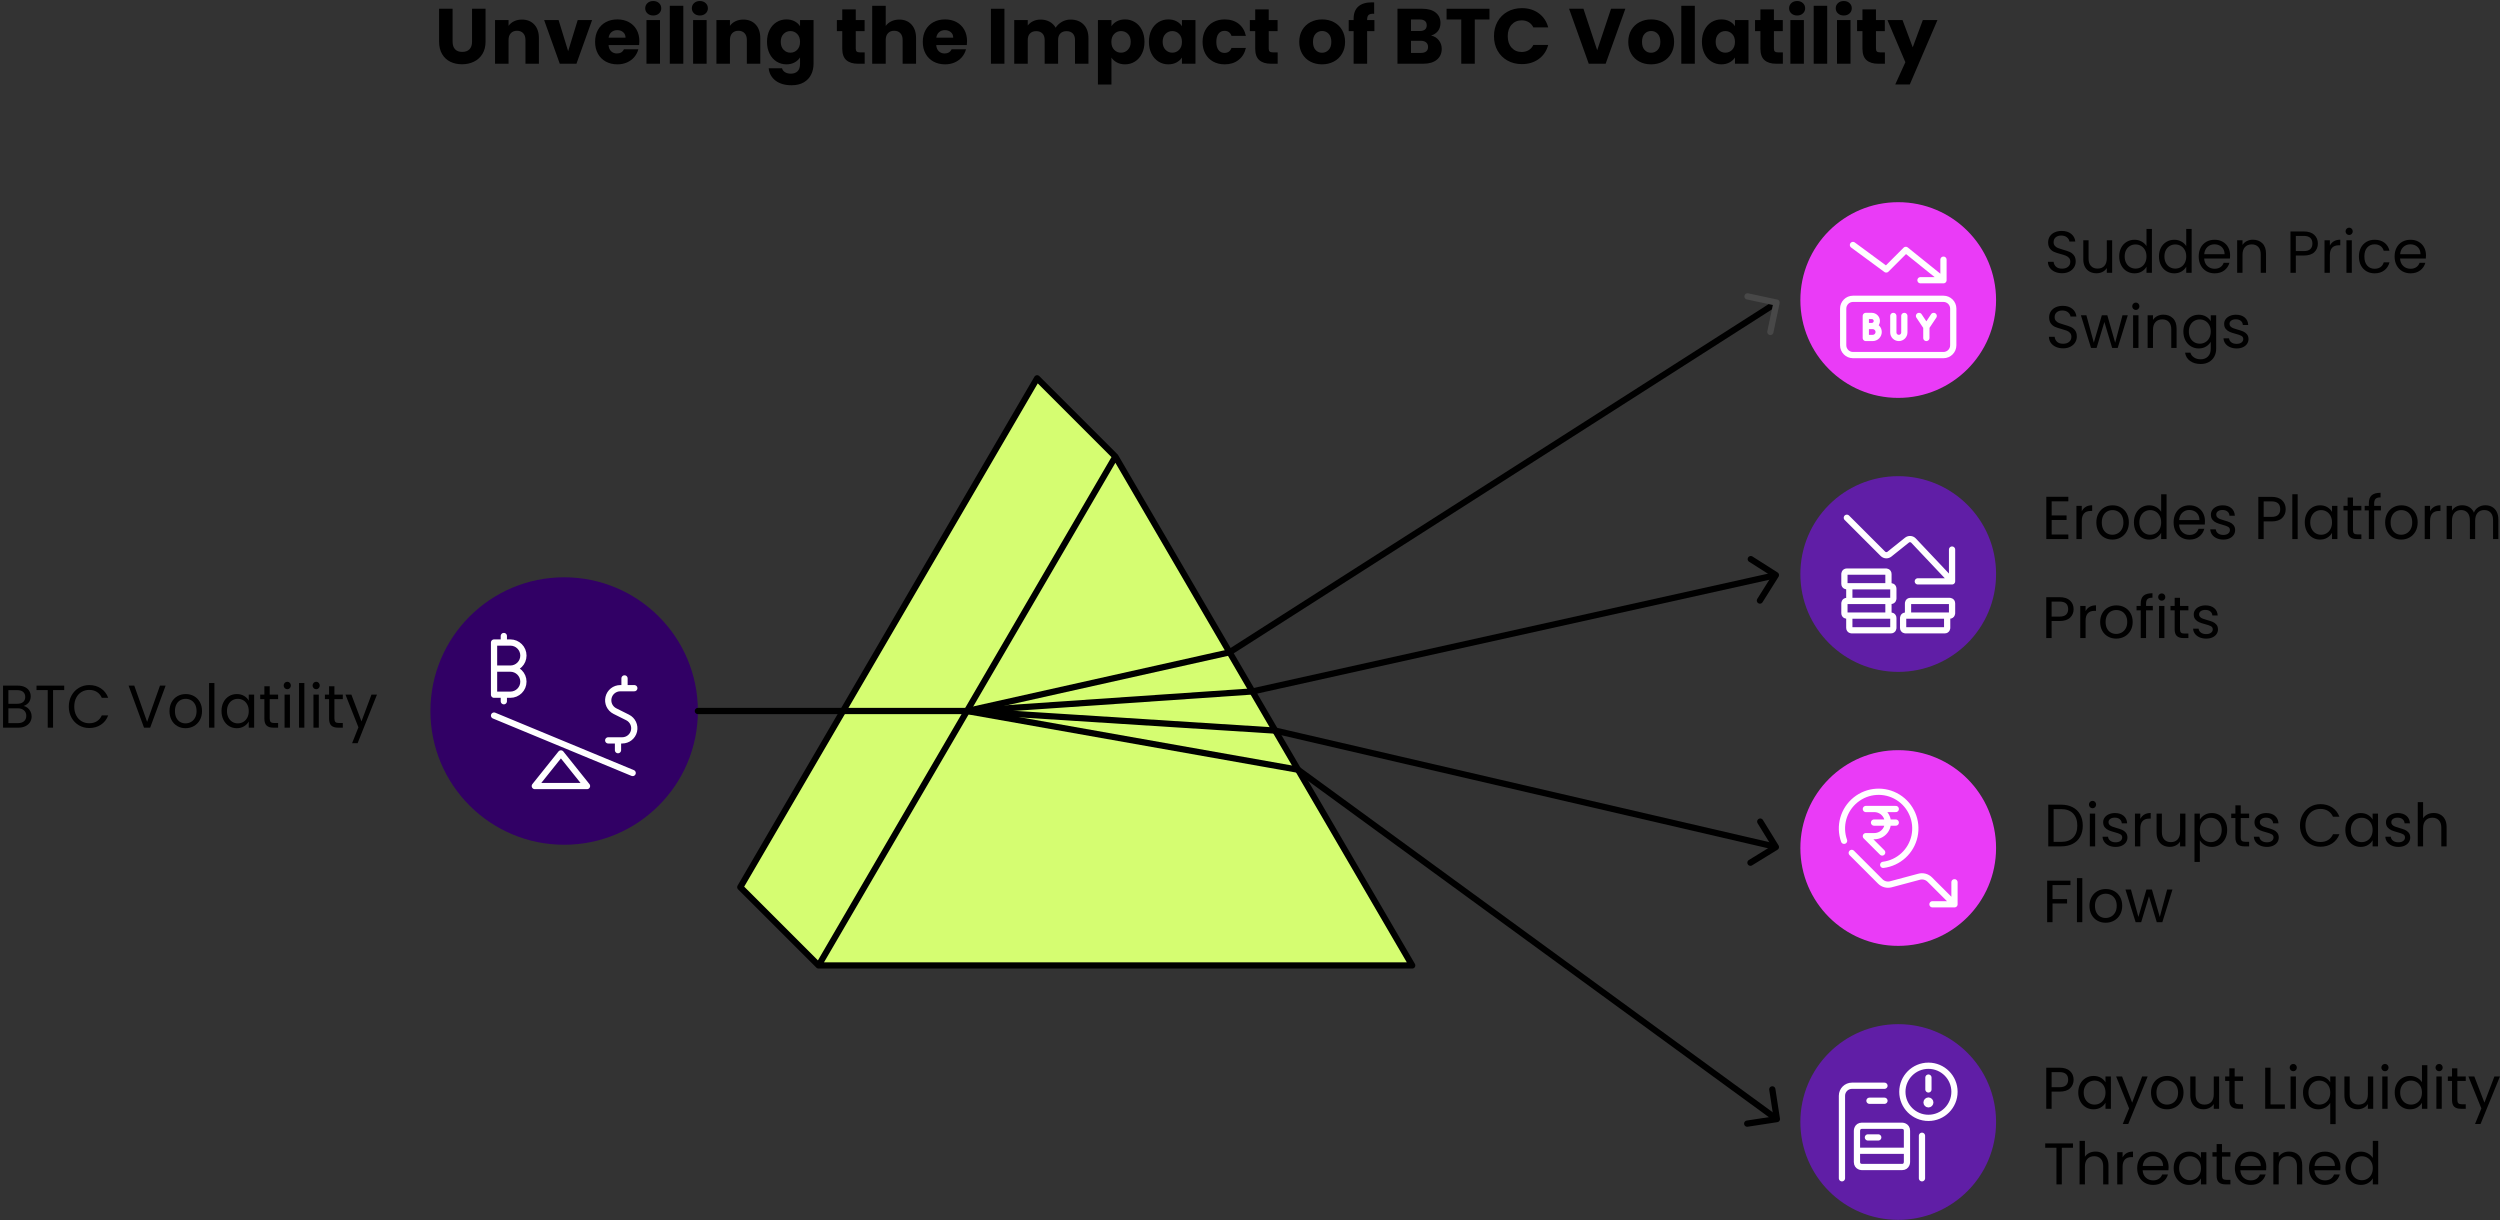 <?xml version="1.0" encoding="UTF-8"?>
<svg width="801px" height="391px" viewBox="0 0 801 391" version="1.1" xmlns="http://www.w3.org/2000/svg" xmlns:xlink="http://www.w3.org/1999/xlink">
    <rect x="0" y="0" width="801" height="391" fill="#333333" stroke="none"/>
    <title>Group</title>
    <g id="Page-1" stroke="none" stroke-width="1" fill="none" fill-rule="evenodd">
        <g id="Group" transform="translate(0.976, 0.326)">
            <path d="M356.395,145.97 L331.314,120.888 L236.212,283.919 L261.294,309.001 L356.395,145.97 Z M356.395,145.97 L261.294,309.001 L451.497,309.001 L356.395,145.97 Z" id="Shape" fill="#D5FD71" fill-rule="nonzero"></path>
            <path d="M136.93,227.485 C136.93,251.15 156.114,270.333 179.778,270.333 C203.442,270.333 222.626,251.15 222.626,227.485 C222.626,203.821 203.442,184.637 179.778,184.637 C156.114,184.637 136.93,203.821 136.93,227.485" id="Path" fill="#310065" fill-rule="nonzero"></path>
            <path d="M575.861,359.165 C575.861,376.48 589.898,390.517 607.213,390.517 C624.528,390.517 638.565,376.48 638.565,359.165 C638.565,341.849 624.528,327.813 607.213,327.813 C589.898,327.813 575.861,341.849 575.861,359.165" id="Path" fill="#601EA6" fill-rule="nonzero"></path>
            <path d="M575.861,271.379 C575.861,288.694 589.898,302.731 607.213,302.731 C624.528,302.731 638.565,288.694 638.565,271.379 C638.565,254.063 624.528,240.026 607.213,240.026 C589.898,240.026 575.861,254.063 575.861,271.379" id="Path" fill="#EA3BF7" fill-rule="nonzero"></path>
            <path d="M575.861,183.592 C575.861,200.908 589.898,214.945 607.213,214.945 C624.528,214.945 638.565,200.908 638.565,183.592 C638.565,166.277 624.528,152.24 607.213,152.24 C589.898,152.24 575.861,166.277 575.861,183.592" id="Path" fill="#601EA6" fill-rule="nonzero"></path>
            <path d="M575.861,95.806 C575.861,113.121 589.898,127.158 607.213,127.158 C624.528,127.158 638.565,113.121 638.565,95.806 C638.565,78.491 624.528,64.454 607.213,64.454 C589.898,64.454 575.861,78.491 575.861,95.806" id="Path" fill="#EA3BF7" fill-rule="nonzero"></path>
            <g id="BTC-Volatility" transform="translate(0, 218.11)" fill="#000000" fill-rule="nonzero">
                <path d="M6.565,7.768 C7.042,7.846 7.478,8.045 7.873,8.367 C8.268,8.689 8.581,9.089 8.813,9.565 C9.045,10.042 9.161,10.551 9.161,11.092 C9.161,11.775 8.992,12.39 8.653,12.938 C8.315,13.485 7.822,13.917 7.177,14.232 C6.531,14.548 5.769,14.706 4.891,14.706 L0,14.706 L0,1.237 L4.703,1.237 C5.593,1.237 6.352,1.388 6.979,1.691 C7.606,1.994 8.076,2.403 8.39,2.918 C8.703,3.433 8.86,4.013 8.86,4.657 C8.86,5.456 8.65,6.116 8.23,6.638 C7.81,7.16 7.255,7.536 6.565,7.768 Z M1.712,7.053 L4.59,7.053 C5.393,7.053 6.013,6.86 6.452,6.474 C6.891,6.087 7.111,5.552 7.111,4.87 C7.111,4.187 6.891,3.652 6.452,3.266 C6.013,2.879 5.38,2.686 4.552,2.686 L1.712,2.686 L1.712,7.053 Z M4.74,13.256 C5.593,13.256 6.258,13.05 6.734,12.638 C7.211,12.226 7.449,11.652 7.449,10.918 C7.449,10.171 7.198,9.582 6.697,9.15 C6.195,8.718 5.524,8.503 4.684,8.503 L1.712,8.503 L1.712,13.256 L4.74,13.256 Z" id="Shape"></path>
                <polygon id="Path" points="19.601 1.237 19.601 2.667 16.027 2.667 16.027 14.706 14.315 14.706 14.315 2.667 10.722 2.667 10.722 1.237"></polygon>
                <path d="M21.069,7.962 C21.069,6.648 21.357,5.466 21.934,4.416 C22.511,3.366 23.298,2.544 24.295,1.952 C25.292,1.359 26.399,1.063 27.615,1.063 C29.045,1.063 30.293,1.417 31.358,2.126 C32.424,2.834 33.202,3.839 33.691,5.14 L31.641,5.14 C31.277,4.329 30.753,3.704 30.07,3.266 C29.386,2.828 28.568,2.609 27.615,2.609 C26.7,2.609 25.878,2.828 25.151,3.266 C24.423,3.704 23.853,4.325 23.439,5.131 C23.025,5.936 22.818,6.879 22.818,7.962 C22.818,9.031 23.025,9.968 23.439,10.773 C23.853,11.578 24.423,12.2 25.151,12.638 C25.878,13.076 26.7,13.295 27.615,13.295 C28.568,13.295 29.386,13.079 30.07,12.648 C30.753,12.216 31.277,11.594 31.641,10.783 L33.691,10.783 C33.202,12.071 32.424,13.066 31.358,13.768 C30.293,14.471 29.045,14.822 27.615,14.822 C26.399,14.822 25.292,14.529 24.295,13.942 C23.298,13.356 22.511,12.541 21.934,11.498 C21.357,10.454 21.069,9.276 21.069,7.962 Z" id="Path"></path>
                <polygon id="Path" points="52.089 1.237 47.141 14.706 45.166 14.706 40.219 1.237 42.043 1.237 46.163 12.851 50.283 1.237"></polygon>
                <path d="M58.466,14.88 C57.5,14.88 56.625,14.654 55.841,14.203 C55.058,13.752 54.443,13.111 53.998,12.28 C53.553,11.45 53.33,10.487 53.33,9.392 C53.33,8.309 53.559,7.353 54.017,6.522 C54.474,5.691 55.098,5.053 55.888,4.609 C56.679,4.164 57.563,3.942 58.541,3.942 C59.519,3.942 60.403,4.164 61.193,4.609 C61.983,5.053 62.607,5.688 63.065,6.512 C63.523,7.337 63.752,8.297 63.752,9.392 C63.752,10.487 63.516,11.45 63.046,12.28 C62.576,13.111 61.939,13.752 61.137,14.203 C60.334,14.654 59.444,14.88 58.466,14.88 Z M58.466,13.334 C59.08,13.334 59.657,13.186 60.196,12.889 C60.736,12.593 61.171,12.148 61.504,11.556 C61.836,10.963 62.002,10.242 62.002,9.392 C62.002,8.541 61.839,7.82 61.513,7.227 C61.187,6.635 60.761,6.193 60.234,5.904 C59.707,5.614 59.137,5.469 58.522,5.469 C57.895,5.469 57.321,5.614 56.801,5.904 C56.28,6.193 55.863,6.635 55.55,7.227 C55.236,7.82 55.08,8.541 55.08,9.392 C55.08,10.255 55.233,10.983 55.54,11.575 C55.848,12.168 56.258,12.609 56.773,12.899 C57.287,13.189 57.851,13.334 58.466,13.334 Z" id="Shape"></path>
                <polygon id="Path" points="67.721 0.406 67.721 14.706 66.009 14.706 66.009 0.406"></polygon>
                <path d="M69.997,9.372 C69.997,8.29 70.21,7.34 70.637,6.522 C71.063,5.704 71.649,5.069 72.395,4.618 C73.142,4.168 73.972,3.942 74.888,3.942 C75.791,3.942 76.575,4.142 77.239,4.541 C77.904,4.941 78.399,5.443 78.725,6.048 L78.725,4.116 L80.456,4.116 L80.456,14.706 L78.725,14.706 L78.725,12.735 C78.387,13.353 77.882,13.865 77.211,14.271 C76.54,14.677 75.76,14.88 74.869,14.88 C73.954,14.88 73.126,14.648 72.386,14.184 C71.646,13.72 71.063,13.07 70.637,12.232 C70.21,11.395 69.997,10.441 69.997,9.372 Z M78.725,9.392 C78.725,8.593 78.569,7.897 78.255,7.305 C77.942,6.712 77.518,6.258 76.985,5.942 C76.452,5.627 75.866,5.469 75.227,5.469 C74.587,5.469 74.004,5.623 73.477,5.933 C72.95,6.242 72.53,6.693 72.217,7.285 C71.903,7.878 71.746,8.573 71.746,9.372 C71.746,10.184 71.903,10.889 72.217,11.488 C72.53,12.087 72.95,12.545 73.477,12.86 C74.004,13.176 74.587,13.334 75.227,13.334 C75.866,13.334 76.452,13.176 76.985,12.86 C77.518,12.545 77.942,12.087 78.255,11.488 C78.569,10.889 78.725,10.19 78.725,9.392 Z" id="Shape"></path>
                <path d="M85.441,5.565 L85.441,11.807 C85.441,12.322 85.548,12.686 85.761,12.899 C85.974,13.111 86.344,13.218 86.871,13.218 L88.131,13.218 L88.131,14.706 L86.589,14.706 C85.635,14.706 84.921,14.48 84.444,14.029 C83.968,13.578 83.729,12.838 83.729,11.807 L83.729,5.565 L82.394,5.565 L82.394,4.116 L83.729,4.116 L83.729,1.449 L85.441,1.449 L85.441,4.116 L88.131,4.116 L88.131,5.565 L85.441,5.565 Z" id="Path"></path>
                <path d="M91.084,2.396 C90.758,2.396 90.483,2.28 90.257,2.048 C90.031,1.816 89.918,1.533 89.918,1.198 C89.918,0.863 90.031,0.58 90.257,0.348 C90.483,0.116 90.758,0 91.084,0 C91.398,0 91.664,0.116 91.884,0.348 C92.103,0.58 92.213,0.863 92.213,1.198 C92.213,1.533 92.103,1.816 91.884,2.048 C91.664,2.28 91.398,2.396 91.084,2.396 Z M91.912,4.116 L91.912,14.706 L90.2,14.706 L90.2,4.116 L91.912,4.116 Z" id="Shape"></path>
                <polygon id="Path" points="96.54 0.406 96.54 14.706 94.828 14.706 94.828 0.406"></polygon>
                <path d="M100.34,2.396 C100.014,2.396 99.738,2.28 99.512,2.048 C99.286,1.816 99.173,1.533 99.173,1.198 C99.173,0.863 99.286,0.58 99.512,0.348 C99.738,0.116 100.014,0 100.34,0 C100.653,0 100.92,0.116 101.139,0.348 C101.359,0.58 101.468,0.863 101.468,1.198 C101.468,1.533 101.359,1.816 101.139,2.048 C100.92,2.28 100.653,2.396 100.34,2.396 Z M101.167,4.116 L101.167,14.706 L99.456,14.706 L99.456,4.116 L101.167,4.116 Z" id="Shape"></path>
                <path d="M106.171,5.565 L106.171,11.807 C106.171,12.322 106.278,12.686 106.491,12.899 C106.704,13.111 107.074,13.218 107.601,13.218 L108.861,13.218 L108.861,14.706 L107.319,14.706 C106.366,14.706 105.651,14.48 105.174,14.029 C104.698,13.578 104.459,12.838 104.459,11.807 L104.459,5.565 L103.124,5.565 L103.124,4.116 L104.459,4.116 L104.459,1.449 L106.171,1.449 L106.171,4.116 L108.861,4.116 L108.861,5.565 L106.171,5.565 Z" id="Path"></path>
                <polygon id="Path" points="119.809 4.116 113.602 19.691 111.833 19.691 113.865 14.59 109.708 4.116 111.608 4.116 114.843 12.696 118.041 4.116"></polygon>
            </g>
            <g id="Erodes-Platform" transform="translate(654.663, 157.562)" fill="#000000" fill-rule="nonzero">
                <polygon id="Path" points="1.712 2.736 1.712 7.257 6.49 7.257 6.49 8.712 1.712 8.712 1.712 13.369 7.054 13.369 7.054 14.824 0 14.824 0 1.281 7.054 1.281 7.054 2.736"></polygon>
                <path d="M11.362,5.918 C11.663,5.31 12.093,4.838 12.651,4.501 C13.209,4.165 13.889,3.997 14.692,3.997 L14.692,5.821 L14.241,5.821 C12.322,5.821 11.362,6.894 11.362,9.042 L11.362,14.824 L9.65,14.824 L9.65,4.191 L11.362,4.191 L11.362,5.918 Z" id="Path"></path>
                <path d="M21.163,14.998 C20.198,14.998 19.323,14.772 18.539,14.319 C17.755,13.867 17.141,13.223 16.696,12.389 C16.25,11.554 16.028,10.587 16.028,9.488 C16.028,8.401 16.257,7.441 16.714,6.607 C17.172,5.772 17.796,5.132 18.586,4.686 C19.376,4.24 20.26,4.016 21.239,4.016 C22.217,4.016 23.101,4.24 23.891,4.686 C24.681,5.132 25.305,5.769 25.763,6.597 C26.221,7.425 26.449,8.389 26.449,9.488 C26.449,10.587 26.214,11.554 25.744,12.389 C25.274,13.223 24.637,13.867 23.835,14.319 C23.032,14.772 22.142,14.998 21.163,14.998 Z M21.163,13.446 C21.778,13.446 22.355,13.297 22.894,13 C23.433,12.702 23.869,12.256 24.201,11.661 C24.534,11.066 24.7,10.342 24.7,9.488 C24.7,8.634 24.537,7.91 24.211,7.315 C23.885,6.72 23.458,6.277 22.932,5.986 C22.405,5.695 21.834,5.549 21.22,5.549 C20.593,5.549 20.019,5.695 19.499,5.986 C18.978,6.277 18.561,6.72 18.248,7.315 C17.934,7.91 17.777,8.634 17.777,9.488 C17.777,10.355 17.931,11.085 18.238,11.681 C18.545,12.276 18.956,12.719 19.47,13.01 C19.984,13.301 20.549,13.446 21.163,13.446 Z" id="Shape"></path>
                <path d="M28.067,9.469 C28.067,8.382 28.281,7.428 28.707,6.607 C29.133,5.785 29.72,5.148 30.466,4.695 C31.212,4.243 32.049,4.016 32.977,4.016 C33.78,4.016 34.526,4.207 35.216,4.589 C35.906,4.97 36.432,5.472 36.796,6.092 L36.796,0.466 L38.527,0.466 L38.527,14.824 L36.796,14.824 L36.796,12.825 C36.457,13.459 35.956,13.98 35.291,14.387 C34.626,14.795 33.849,14.998 32.958,14.998 C32.043,14.998 31.212,14.766 30.466,14.3 C29.72,13.834 29.133,13.181 28.707,12.34 C28.281,11.499 28.067,10.542 28.067,9.469 Z M36.796,9.488 C36.796,8.686 36.639,7.988 36.326,7.392 C36.012,6.797 35.589,6.341 35.056,6.025 C34.523,5.708 33.937,5.549 33.297,5.549 C32.657,5.549 32.074,5.704 31.548,6.015 C31.021,6.325 30.601,6.778 30.287,7.373 C29.974,7.968 29.817,8.667 29.817,9.469 C29.817,10.284 29.974,10.992 30.287,11.593 C30.601,12.195 31.021,12.654 31.548,12.971 C32.074,13.288 32.657,13.446 33.297,13.446 C33.937,13.446 34.523,13.288 35.056,12.971 C35.589,12.654 36.012,12.195 36.326,11.593 C36.639,10.992 36.796,10.29 36.796,9.488 Z" id="Shape"></path>
                <path d="M50.83,9.1 C50.83,9.436 50.811,9.792 50.773,10.167 L42.534,10.167 C42.596,11.215 42.944,12.033 43.578,12.622 C44.211,13.21 44.979,13.504 45.882,13.504 C46.622,13.504 47.24,13.327 47.735,12.971 C48.23,12.615 48.579,12.14 48.779,11.545 L50.623,11.545 C50.347,12.567 49.795,13.398 48.967,14.038 C48.14,14.678 47.111,14.998 45.882,14.998 C44.904,14.998 44.029,14.772 43.258,14.319 C42.487,13.867 41.881,13.223 41.443,12.389 C41.004,11.554 40.784,10.587 40.784,9.488 C40.784,8.389 40.997,7.425 41.424,6.597 C41.85,5.769 42.449,5.132 43.22,4.686 C43.992,4.24 44.879,4.016 45.882,4.016 C46.86,4.016 47.726,4.236 48.478,4.676 C49.231,5.116 49.811,5.721 50.218,6.49 C50.626,7.26 50.83,8.13 50.83,9.1 Z M49.061,8.731 C49.061,8.059 48.917,7.48 48.629,6.995 C48.34,6.51 47.948,6.141 47.453,5.889 C46.958,5.637 46.409,5.51 45.807,5.51 C44.942,5.51 44.205,5.795 43.597,6.364 C42.988,6.933 42.64,7.722 42.552,8.731 L49.061,8.731 Z" id="Shape"></path>
                <path d="M56.737,14.998 C55.946,14.998 55.238,14.859 54.611,14.581 C53.984,14.303 53.488,13.915 53.125,13.417 C52.761,12.919 52.56,12.347 52.523,11.7 L54.291,11.7 C54.341,12.23 54.583,12.664 55.015,13 C55.448,13.336 56.015,13.504 56.718,13.504 C57.37,13.504 57.884,13.356 58.26,13.058 C58.637,12.761 58.825,12.385 58.825,11.933 C58.825,11.467 58.624,11.121 58.223,10.895 C57.821,10.668 57.201,10.445 56.36,10.225 C55.595,10.018 54.971,9.808 54.489,9.595 C54.006,9.381 53.592,9.064 53.247,8.644 C52.902,8.224 52.73,7.671 52.73,6.985 C52.73,6.442 52.886,5.944 53.2,5.491 C53.513,5.038 53.959,4.679 54.536,4.414 C55.113,4.149 55.771,4.016 56.511,4.016 C57.652,4.016 58.574,4.314 59.276,4.909 C59.979,5.504 60.355,6.319 60.405,7.354 L58.693,7.354 C58.655,6.797 58.439,6.351 58.044,6.015 C57.649,5.679 57.119,5.51 56.454,5.51 C55.84,5.51 55.351,5.646 54.987,5.918 C54.623,6.19 54.442,6.545 54.442,6.985 C54.442,7.334 54.551,7.622 54.771,7.848 C54.99,8.075 55.266,8.256 55.598,8.392 C55.931,8.528 56.392,8.68 56.981,8.848 C57.721,9.055 58.323,9.258 58.787,9.459 C59.251,9.659 59.649,9.96 59.982,10.361 C60.314,10.762 60.486,11.286 60.499,11.933 C60.499,12.515 60.342,13.039 60.029,13.504 C59.715,13.97 59.273,14.335 58.702,14.601 C58.132,14.866 57.477,14.998 56.737,14.998 Z" id="Path"></path>
                <path d="M76.696,5.258 C76.696,6.384 76.323,7.318 75.577,8.062 C74.83,8.806 73.692,9.178 72.162,9.178 L69.642,9.178 L69.642,14.824 L67.93,14.824 L67.93,1.3 L72.162,1.3 C73.642,1.3 74.768,1.669 75.539,2.406 C76.31,3.143 76.696,4.094 76.696,5.258 Z M72.162,7.722 C73.115,7.722 73.818,7.509 74.269,7.082 C74.721,6.655 74.946,6.047 74.946,5.258 C74.946,3.59 74.018,2.755 72.162,2.755 L69.642,2.755 L69.642,7.722 L72.162,7.722 Z" id="Shape"></path>
                <polygon id="Path" points="80.534 0.466 80.534 14.824 78.822 14.824 78.822 0.466"></polygon>
                <path d="M82.81,9.469 C82.81,8.382 83.023,7.428 83.449,6.607 C83.876,5.785 84.462,5.148 85.208,4.695 C85.955,4.243 86.785,4.016 87.701,4.016 C88.604,4.016 89.388,4.217 90.052,4.618 C90.717,5.019 91.212,5.523 91.539,6.131 L91.539,4.191 L93.269,4.191 L93.269,14.824 L91.539,14.824 L91.539,12.845 C91.2,13.466 90.695,13.98 90.024,14.387 C89.353,14.795 88.573,14.998 87.682,14.998 C86.767,14.998 85.939,14.766 85.199,14.3 C84.459,13.834 83.876,13.181 83.449,12.34 C83.023,11.499 82.81,10.542 82.81,9.469 Z M91.539,9.488 C91.539,8.686 91.382,7.988 91.068,7.392 C90.755,6.797 90.331,6.341 89.798,6.025 C89.265,5.708 88.679,5.549 88.04,5.549 C87.4,5.549 86.817,5.704 86.29,6.015 C85.763,6.325 85.343,6.778 85.03,7.373 C84.716,7.968 84.559,8.667 84.559,9.469 C84.559,10.284 84.716,10.992 85.03,11.593 C85.343,12.195 85.763,12.654 86.29,12.971 C86.817,13.288 87.4,13.446 88.04,13.446 C88.679,13.446 89.265,13.288 89.798,12.971 C90.331,12.654 90.755,12.195 91.068,11.593 C91.382,10.992 91.539,10.29 91.539,9.488 Z" id="Shape"></path>
                <path d="M98.254,5.646 L98.254,11.913 C98.254,12.431 98.361,12.796 98.574,13.01 C98.787,13.223 99.157,13.33 99.684,13.33 L100.944,13.33 L100.944,14.824 L99.402,14.824 C98.449,14.824 97.734,14.597 97.257,14.145 C96.781,13.692 96.543,12.948 96.543,11.913 L96.543,5.646 L95.207,5.646 L95.207,4.191 L96.543,4.191 L96.543,1.513 L98.254,1.513 L98.254,4.191 L100.944,4.191 L100.944,5.646 L98.254,5.646 Z" id="Path"></path>
                <path d="M107.209,5.646 L105.045,5.646 L105.045,14.824 L103.334,14.824 L103.334,5.646 L101.998,5.646 L101.998,4.191 L103.334,4.191 L103.334,3.434 C103.334,2.244 103.631,1.374 104.227,0.825 C104.823,0.275 105.779,0 107.096,0 L107.096,1.475 C106.343,1.475 105.814,1.627 105.506,1.931 C105.199,2.235 105.045,2.736 105.045,3.434 L105.045,4.191 L107.209,4.191 L107.209,5.646 Z" id="Path"></path>
                <path d="M113.699,14.998 C112.733,14.998 111.858,14.772 111.075,14.319 C110.291,13.867 109.676,13.223 109.231,12.389 C108.786,11.554 108.563,10.587 108.563,9.488 C108.563,8.401 108.792,7.441 109.25,6.607 C109.708,5.772 110.332,5.132 111.122,4.686 C111.912,4.24 112.796,4.016 113.774,4.016 C114.752,4.016 115.637,4.24 116.427,4.686 C117.217,5.132 117.841,5.769 118.298,6.597 C118.756,7.425 118.985,8.389 118.985,9.488 C118.985,10.587 118.75,11.554 118.28,12.389 C117.809,13.223 117.173,13.867 116.37,14.319 C115.568,14.772 114.677,14.998 113.699,14.998 Z M113.699,13.446 C114.313,13.446 114.89,13.297 115.43,13 C115.969,12.702 116.405,12.256 116.737,11.661 C117.069,11.066 117.236,10.342 117.236,9.488 C117.236,8.634 117.073,7.91 116.746,7.315 C116.42,6.72 115.994,6.277 115.467,5.986 C114.941,5.695 114.37,5.549 113.755,5.549 C113.128,5.549 112.555,5.695 112.034,5.986 C111.514,6.277 111.097,6.72 110.783,7.315 C110.47,7.91 110.313,8.634 110.313,9.488 C110.313,10.355 110.466,11.085 110.774,11.681 C111.081,12.276 111.492,12.719 112.006,13.01 C112.52,13.301 113.084,13.446 113.699,13.446 Z" id="Shape"></path>
                <path d="M122.954,5.918 C123.255,5.31 123.685,4.838 124.243,4.501 C124.801,4.165 125.481,3.997 126.284,3.997 L126.284,5.821 L125.833,5.821 C123.914,5.821 122.954,6.894 122.954,9.042 L122.954,14.824 L121.242,14.824 L121.242,4.191 L122.954,4.191 L122.954,5.918 Z" id="Path"></path>
                <path d="M140.656,3.997 C141.459,3.997 142.174,4.168 142.801,4.511 C143.428,4.854 143.923,5.368 144.287,6.054 C144.651,6.739 144.833,7.574 144.833,8.557 L144.833,14.824 L143.139,14.824 L143.139,8.809 C143.139,7.748 142.886,6.937 142.378,6.374 C141.87,5.811 141.183,5.53 140.318,5.53 C139.427,5.53 138.719,5.824 138.192,6.413 C137.665,7.001 137.402,7.852 137.402,8.964 L137.402,14.824 L135.709,14.824 L135.709,8.809 C135.709,7.748 135.455,6.937 134.947,6.374 C134.439,5.811 133.752,5.53 132.887,5.53 C131.997,5.53 131.288,5.824 130.761,6.413 C130.235,7.001 129.971,7.852 129.971,8.964 L129.971,14.824 L128.259,14.824 L128.259,4.191 L129.971,4.191 L129.971,5.724 C130.31,5.168 130.764,4.741 131.335,4.443 C131.906,4.146 132.536,3.997 133.226,3.997 C134.091,3.997 134.856,4.197 135.521,4.598 C136.185,4.999 136.681,5.588 137.007,6.364 C137.295,5.614 137.772,5.032 138.437,4.618 C139.101,4.204 139.841,3.997 140.656,3.997 Z" id="Path"></path>
            </g>
            <g id="Profits" transform="translate(654.645, 189.746)" fill="#000000" fill-rule="nonzero">
                <path d="M8.766,5.098 C8.766,6.189 8.393,7.095 7.647,7.816 C6.901,8.537 5.763,8.898 4.233,8.898 L1.712,8.898 L1.712,14.372 L0,14.372 L0,1.26 L4.233,1.26 C5.712,1.26 6.838,1.618 7.609,2.333 C8.38,3.047 8.766,3.969 8.766,5.098 Z M4.233,7.487 C5.186,7.487 5.888,7.28 6.339,6.866 C6.791,6.452 7.017,5.863 7.017,5.098 C7.017,3.48 6.089,2.671 4.233,2.671 L1.712,2.671 L1.712,7.487 L4.233,7.487 Z" id="Shape"></path>
                <path d="M12.604,5.737 C12.905,5.148 13.334,4.69 13.892,4.364 C14.45,4.038 15.131,3.875 15.933,3.875 L15.933,5.643 L15.482,5.643 C13.563,5.643 12.604,6.684 12.604,8.766 L12.604,14.372 L10.892,14.372 L10.892,4.063 L12.604,4.063 L12.604,5.737 Z" id="Path"></path>
                <path d="M22.404,14.541 C21.439,14.541 20.564,14.322 19.78,13.883 C18.996,13.444 18.382,12.82 17.937,12.011 C17.491,11.202 17.269,10.265 17.269,9.199 C17.269,8.145 17.498,7.214 17.955,6.405 C18.413,5.596 19.037,4.976 19.827,4.543 C20.617,4.11 21.501,3.894 22.48,3.894 C23.458,3.894 24.342,4.11 25.132,4.543 C25.922,4.976 26.546,5.593 27.004,6.396 C27.461,7.198 27.69,8.133 27.69,9.199 C27.69,10.265 27.455,11.202 26.985,12.011 C26.515,12.82 25.878,13.444 25.076,13.883 C24.273,14.322 23.382,14.541 22.404,14.541 Z M22.404,13.036 C23.019,13.036 23.596,12.892 24.135,12.604 C24.674,12.315 25.11,11.882 25.442,11.306 C25.775,10.729 25.941,10.026 25.941,9.199 C25.941,8.371 25.778,7.669 25.452,7.092 C25.126,6.515 24.699,6.085 24.173,5.803 C23.646,5.521 23.075,5.38 22.461,5.38 C21.834,5.38 21.26,5.521 20.739,5.803 C20.219,6.085 19.802,6.515 19.489,7.092 C19.175,7.669 19.018,8.371 19.018,9.199 C19.018,10.039 19.172,10.748 19.479,11.324 C19.786,11.901 20.197,12.331 20.711,12.613 C21.225,12.895 21.79,13.036 22.404,13.036 Z" id="Shape"></path>
                <path d="M34.143,5.474 L31.979,5.474 L31.979,14.372 L30.267,14.372 L30.267,5.474 L28.932,5.474 L28.932,4.063 L30.267,4.063 L30.267,3.33 C30.267,2.176 30.565,1.332 31.161,0.799 C31.757,0.266 32.713,0 34.03,0 L34.03,1.43 C33.277,1.43 32.747,1.577 32.44,1.872 C32.133,2.166 31.979,2.652 31.979,3.33 L31.979,4.063 L34.143,4.063 L34.143,5.474 Z" id="Path"></path>
                <path d="M37.021,2.389 C36.695,2.389 36.419,2.276 36.193,2.05 C35.967,1.825 35.854,1.549 35.854,1.223 C35.854,0.897 35.967,0.621 36.193,0.395 C36.419,0.169 36.695,0.056 37.021,0.056 C37.334,0.056 37.601,0.169 37.82,0.395 C38.04,0.621 38.149,0.897 38.149,1.223 C38.149,1.549 38.04,1.825 37.82,2.05 C37.601,2.276 37.334,2.389 37.021,2.389 Z M37.848,4.063 L37.848,14.372 L36.137,14.372 L36.137,4.063 L37.848,4.063 Z" id="Shape"></path>
                <path d="M42.852,5.474 L42.852,11.55 C42.852,12.052 42.959,12.406 43.172,12.613 C43.385,12.82 43.755,12.923 44.282,12.923 L45.542,12.923 L45.542,14.372 L44,14.372 C43.047,14.372 42.332,14.152 41.855,13.713 C41.379,13.275 41.14,12.553 41.14,11.55 L41.14,5.474 L39.805,5.474 L39.805,4.063 L41.14,4.063 L41.14,1.467 L42.852,1.467 L42.852,4.063 L45.542,4.063 L45.542,5.474 L42.852,5.474 Z" id="Path"></path>
                <path d="M51.261,14.541 C50.471,14.541 49.762,14.406 49.135,14.137 C48.508,13.867 48.013,13.491 47.649,13.008 C47.285,12.525 47.085,11.97 47.047,11.343 L48.815,11.343 C48.866,11.857 49.107,12.278 49.54,12.604 C49.972,12.93 50.54,13.093 51.242,13.093 C51.894,13.093 52.408,12.948 52.785,12.66 C53.161,12.372 53.349,12.008 53.349,11.569 C53.349,11.117 53.148,10.782 52.747,10.563 C52.346,10.343 51.725,10.127 50.885,9.914 C50.12,9.713 49.496,9.509 49.013,9.302 C48.53,9.095 48.116,8.788 47.771,8.38 C47.427,7.973 47.254,7.437 47.254,6.772 C47.254,6.245 47.411,5.763 47.724,5.324 C48.038,4.885 48.483,4.537 49.06,4.28 C49.637,4.022 50.295,3.894 51.035,3.894 C52.176,3.894 53.098,4.182 53.8,4.759 C54.503,5.336 54.879,6.126 54.929,7.129 L53.217,7.129 C53.18,6.59 52.963,6.158 52.568,5.832 C52.173,5.505 51.643,5.342 50.979,5.342 C50.364,5.342 49.875,5.474 49.511,5.737 C49.148,6.001 48.966,6.346 48.966,6.772 C48.966,7.111 49.076,7.39 49.295,7.609 C49.515,7.829 49.79,8.004 50.123,8.136 C50.455,8.268 50.916,8.415 51.505,8.578 C52.245,8.779 52.847,8.976 53.311,9.171 C53.775,9.365 54.174,9.656 54.506,10.045 C54.838,10.434 55.011,10.942 55.023,11.569 C55.023,12.133 54.866,12.641 54.553,13.093 C54.239,13.544 53.797,13.898 53.227,14.156 C52.656,14.413 52.001,14.541 51.261,14.541 Z" id="Path"></path>
            </g>
            <g id="Sudden-Price" transform="translate(655.17, 72.616)" fill="#000000" fill-rule="nonzero">
                <path d="M4.54,14.597 C3.673,14.597 2.898,14.442 2.213,14.132 C1.529,13.821 0.992,13.39 0.603,12.839 C0.213,12.288 0.013,11.651 0,10.929 L1.827,10.929 C1.89,11.55 2.144,12.073 2.59,12.497 C3.036,12.922 3.686,13.134 4.54,13.134 C5.356,13.134 6,12.928 6.471,12.516 C6.942,12.104 7.177,11.575 7.177,10.929 C7.177,10.422 7.039,10.01 6.763,9.694 C6.486,9.377 6.141,9.136 5.727,8.971 C5.312,8.807 4.753,8.629 4.05,8.439 C3.183,8.211 2.49,7.983 1.968,7.755 C1.447,7.527 1.002,7.169 0.631,6.681 C0.261,6.193 0.075,5.537 0.075,4.714 C0.075,3.991 0.257,3.352 0.622,2.794 C0.986,2.236 1.498,1.806 2.157,1.502 C2.816,1.197 3.573,1.045 4.427,1.045 C5.657,1.045 6.665,1.356 7.45,1.977 C8.235,2.598 8.678,3.421 8.778,4.448 L6.894,4.448 C6.832,3.941 6.568,3.494 6.103,3.108 C5.639,2.721 5.023,2.528 4.257,2.528 C3.541,2.528 2.957,2.715 2.505,3.089 C2.053,3.462 1.827,3.985 1.827,4.657 C1.827,5.138 1.962,5.531 2.232,5.835 C2.502,6.139 2.835,6.371 3.231,6.529 C3.626,6.687 4.182,6.868 4.898,7.071 C5.764,7.311 6.461,7.549 6.989,7.783 C7.516,8.018 7.968,8.379 8.345,8.867 C8.722,9.355 8.91,10.017 8.91,10.853 C8.91,11.499 8.74,12.107 8.401,12.678 C8.062,13.248 7.56,13.71 6.894,14.065 C6.229,14.42 5.444,14.597 4.54,14.597 Z" id="Path"></path>
                <path d="M20.589,4.048 L20.589,14.464 L18.875,14.464 L18.875,12.925 C18.548,13.457 18.093,13.872 17.509,14.17 C16.925,14.468 16.282,14.616 15.578,14.616 C14.775,14.616 14.053,14.449 13.412,14.113 C12.772,13.777 12.266,13.273 11.896,12.602 C11.525,11.93 11.34,11.113 11.34,10.15 L11.34,4.048 L13.035,4.048 L13.035,9.922 C13.035,10.948 13.293,11.737 13.808,12.288 C14.323,12.839 15.026,13.115 15.917,13.115 C16.834,13.115 17.556,12.83 18.084,12.26 C18.611,11.689 18.875,10.859 18.875,9.77 L18.875,4.048 L20.589,4.048 Z" id="Path"></path>
                <path d="M22.85,9.218 C22.85,8.154 23.063,7.22 23.49,6.415 C23.917,5.61 24.504,4.986 25.251,4.543 C25.999,4.099 26.837,3.877 27.766,3.877 C28.57,3.877 29.317,4.064 30.008,4.438 C30.698,4.812 31.226,5.303 31.59,5.911 L31.59,0.399 L33.323,0.399 L33.323,14.464 L31.59,14.464 L31.59,12.507 C31.251,13.128 30.749,13.638 30.083,14.037 C29.417,14.436 28.639,14.635 27.747,14.635 C26.831,14.635 25.999,14.407 25.251,13.951 C24.504,13.495 23.917,12.855 23.49,12.031 C23.063,11.208 22.85,10.27 22.85,9.218 Z M31.59,9.237 C31.59,8.452 31.433,7.768 31.119,7.185 C30.805,6.602 30.381,6.155 29.848,5.845 C29.314,5.534 28.727,5.379 28.086,5.379 C27.446,5.379 26.862,5.531 26.334,5.835 C25.807,6.139 25.386,6.583 25.072,7.166 C24.758,7.749 24.601,8.433 24.601,9.218 C24.601,10.017 24.758,10.71 25.072,11.3 C25.386,11.889 25.807,12.339 26.334,12.649 C26.862,12.96 27.446,13.115 28.086,13.115 C28.727,13.115 29.314,12.96 29.848,12.649 C30.381,12.339 30.805,11.889 31.119,11.3 C31.433,10.71 31.59,10.023 31.59,9.237 Z" id="Shape"></path>
                <path d="M35.584,9.218 C35.584,8.154 35.797,7.22 36.224,6.415 C36.651,5.61 37.238,4.986 37.985,4.543 C38.733,4.099 39.571,3.877 40.5,3.877 C41.304,3.877 42.051,4.064 42.742,4.438 C43.432,4.812 43.96,5.303 44.324,5.911 L44.324,0.399 L46.057,0.399 L46.057,14.464 L44.324,14.464 L44.324,12.507 C43.985,13.128 43.483,13.638 42.817,14.037 C42.151,14.436 41.373,14.635 40.481,14.635 C39.564,14.635 38.733,14.407 37.985,13.951 C37.238,13.495 36.651,12.855 36.224,12.031 C35.797,11.208 35.584,10.27 35.584,9.218 Z M44.324,9.237 C44.324,8.452 44.167,7.768 43.853,7.185 C43.539,6.602 43.115,6.155 42.582,5.845 C42.048,5.534 41.461,5.379 40.82,5.379 C40.18,5.379 39.596,5.531 39.068,5.835 C38.541,6.139 38.12,6.583 37.806,7.166 C37.492,7.749 37.335,8.433 37.335,9.218 C37.335,10.017 37.492,10.71 37.806,11.3 C38.12,11.889 38.541,12.339 39.068,12.649 C39.596,12.96 40.18,13.115 40.82,13.115 C41.461,13.115 42.048,12.96 42.582,12.649 C43.115,12.339 43.539,11.889 43.853,11.3 C44.167,10.71 44.324,10.023 44.324,9.237 Z" id="Shape"></path>
                <path d="M58.377,8.857 C58.377,9.187 58.358,9.535 58.32,9.903 L50.069,9.903 C50.132,10.929 50.481,11.731 51.115,12.307 C51.749,12.884 52.518,13.172 53.422,13.172 C54.163,13.172 54.782,12.998 55.278,12.649 C55.774,12.301 56.122,11.835 56.323,11.252 L58.169,11.252 C57.893,12.253 57.341,13.067 56.512,13.695 C55.683,14.322 54.653,14.635 53.422,14.635 C52.443,14.635 51.567,14.414 50.795,13.97 C50.022,13.527 49.416,12.896 48.977,12.079 C48.537,11.262 48.318,10.314 48.318,9.237 C48.318,8.16 48.531,7.216 48.958,6.405 C49.385,5.594 49.985,4.97 50.757,4.533 C51.529,4.096 52.418,3.877 53.422,3.877 C54.402,3.877 55.268,4.093 56.022,4.524 C56.775,4.954 57.356,5.547 57.764,6.301 C58.173,7.055 58.377,7.907 58.377,8.857 Z M56.606,8.496 C56.606,7.837 56.461,7.27 56.173,6.795 C55.884,6.32 55.491,5.959 54.995,5.712 C54.499,5.465 53.95,5.341 53.347,5.341 C52.481,5.341 51.743,5.62 51.134,6.177 C50.525,6.735 50.176,7.508 50.088,8.496 L56.606,8.496 Z" id="Shape"></path>
                <path d="M65.667,3.858 C66.922,3.858 67.94,4.242 68.718,5.008 C69.497,5.775 69.886,6.881 69.886,8.325 L69.886,14.464 L68.191,14.464 L68.191,8.572 C68.191,7.533 67.933,6.738 67.418,6.187 C66.904,5.636 66.2,5.36 65.309,5.36 C64.405,5.36 63.686,5.645 63.152,6.215 C62.618,6.786 62.351,7.615 62.351,8.705 L62.351,14.464 L60.637,14.464 L60.637,4.048 L62.351,4.048 L62.351,5.531 C62.69,4.999 63.152,4.587 63.736,4.296 C64.32,4.004 64.963,3.858 65.667,3.858 Z" id="Path"></path>
                <path d="M86.501,5.094 C86.501,6.196 86.127,7.112 85.38,7.84 C84.633,8.569 83.493,8.933 81.961,8.933 L79.437,8.933 L79.437,14.464 L77.722,14.464 L77.722,1.216 L81.961,1.216 C83.443,1.216 84.57,1.578 85.342,2.3 C86.114,3.022 86.501,3.953 86.501,5.094 Z M81.961,7.508 C82.915,7.508 83.619,7.299 84.071,6.881 C84.523,6.462 84.749,5.867 84.749,5.094 C84.749,3.459 83.819,2.642 81.961,2.642 L79.437,2.642 L79.437,7.508 L81.961,7.508 Z" id="Shape"></path>
                <path d="M90.343,5.74 C90.645,5.145 91.075,4.682 91.634,4.353 C92.193,4.023 92.874,3.858 93.678,3.858 L93.678,5.645 L93.226,5.645 C91.304,5.645 90.343,6.697 90.343,8.8 L90.343,14.464 L88.629,14.464 L88.629,4.048 L90.343,4.048 L90.343,5.74 Z" id="Path"></path>
                <path d="M96.541,2.357 C96.214,2.357 95.938,2.243 95.712,2.015 C95.486,1.787 95.373,1.508 95.373,1.178 C95.373,0.849 95.486,0.57 95.712,0.342 C95.938,0.114 96.214,0 96.541,0 C96.855,0 97.122,0.114 97.341,0.342 C97.561,0.57 97.671,0.849 97.671,1.178 C97.671,1.508 97.561,1.787 97.341,2.015 C97.122,2.243 96.855,2.357 96.541,2.357 Z M97.37,4.048 L97.37,14.464 L95.656,14.464 L95.656,4.048 L97.37,4.048 Z" id="Shape"></path>
                <path d="M99.649,9.237 C99.649,8.16 99.862,7.22 100.289,6.415 C100.716,5.61 101.31,4.986 102.07,4.543 C102.829,4.099 103.699,3.877 104.679,3.877 C105.947,3.877 106.992,4.188 107.815,4.809 C108.638,5.43 109.181,6.291 109.444,7.394 L107.598,7.394 C107.423,6.76 107.08,6.26 106.572,5.892 C106.063,5.525 105.432,5.341 104.679,5.341 C103.699,5.341 102.908,5.68 102.305,6.358 C101.702,7.036 101.401,7.996 101.401,9.237 C101.401,10.492 101.702,11.461 102.305,12.145 C102.908,12.83 103.699,13.172 104.679,13.172 C105.432,13.172 106.06,12.994 106.562,12.64 C107.065,12.285 107.41,11.778 107.598,11.119 L109.444,11.119 C109.168,12.184 108.616,13.036 107.787,13.676 C106.958,14.315 105.922,14.635 104.679,14.635 C103.699,14.635 102.829,14.414 102.07,13.97 C101.31,13.527 100.716,12.899 100.289,12.088 C99.862,11.278 99.649,10.327 99.649,9.237 Z" id="Path"></path>
                <path d="M121.142,8.857 C121.142,9.187 121.123,9.535 121.086,9.903 L112.835,9.903 C112.898,10.929 113.246,11.731 113.881,12.307 C114.515,12.884 115.284,13.172 116.188,13.172 C116.929,13.172 117.548,12.998 118.044,12.649 C118.54,12.301 118.888,11.835 119.089,11.252 L120.935,11.252 C120.659,12.253 120.106,13.067 119.277,13.695 C118.449,14.322 117.419,14.635 116.188,14.635 C115.209,14.635 114.333,14.414 113.56,13.97 C112.788,13.527 112.182,12.896 111.743,12.079 C111.303,11.262 111.083,10.314 111.083,9.237 C111.083,8.16 111.297,7.216 111.724,6.405 C112.151,5.594 112.75,4.97 113.523,4.533 C114.295,4.096 115.183,3.877 116.188,3.877 C117.168,3.877 118.034,4.093 118.788,4.524 C119.541,4.954 120.122,5.547 120.53,6.301 C120.938,7.055 121.142,7.907 121.142,8.857 Z M119.372,8.496 C119.372,7.837 119.227,7.27 118.938,6.795 C118.65,6.32 118.257,5.959 117.761,5.712 C117.265,5.465 116.716,5.341 116.113,5.341 C115.246,5.341 114.508,5.62 113.899,6.177 C113.29,6.735 112.942,7.508 112.854,8.496 L119.372,8.496 Z" id="Shape"></path>
            </g>
            <g id="Swings" transform="translate(655.495, 96.616)" fill="#000000" fill-rule="nonzero">
                <path d="M4.556,14.664 C3.686,14.664 2.908,14.508 2.221,14.197 C1.534,13.885 0.996,13.452 0.605,12.898 C0.214,12.344 0.013,11.705 0,10.979 L1.834,10.979 C1.897,11.603 2.152,12.128 2.599,12.554 C3.047,12.981 3.699,13.194 4.556,13.194 C5.375,13.194 6.021,12.987 6.494,12.574 C6.966,12.16 7.202,11.628 7.202,10.979 C7.202,10.47 7.064,10.056 6.787,9.738 C6.509,9.42 6.163,9.178 5.747,9.012 C5.331,8.847 4.77,8.669 4.064,8.478 C3.195,8.249 2.498,8.02 1.975,7.79 C1.452,7.561 1.005,7.202 0.633,6.712 C0.262,6.222 0.076,5.563 0.076,4.735 C0.076,4.01 0.258,3.367 0.624,2.807 C0.989,2.247 1.503,1.814 2.165,1.508 C2.826,1.203 3.585,1.05 4.442,1.05 C5.678,1.05 6.689,1.362 7.477,1.986 C8.264,2.61 8.708,3.437 8.809,4.468 L6.919,4.468 C6.856,3.959 6.591,3.51 6.125,3.122 C5.659,2.734 5.041,2.54 4.272,2.54 C3.554,2.54 2.968,2.727 2.514,3.103 C2.061,3.478 1.834,4.003 1.834,4.678 C1.834,5.162 1.969,5.556 2.24,5.862 C2.511,6.167 2.845,6.4 3.242,6.559 C3.639,6.718 4.197,6.899 4.915,7.103 C5.785,7.345 6.484,7.584 7.013,7.819 C7.543,8.055 7.996,8.417 8.375,8.907 C8.753,9.398 8.942,10.063 8.942,10.903 C8.942,11.552 8.772,12.163 8.431,12.736 C8.091,13.309 7.587,13.773 6.919,14.13 C6.251,14.486 5.463,14.664 4.556,14.664 Z" id="Path"></path>
                <polygon id="Path" points="25.275 4.067 22.042 14.531 20.265 14.531 17.77 6.225 15.275 14.531 13.498 14.531 10.246 4.067 12.004 4.067 14.386 12.85 16.957 4.067 18.715 4.067 21.229 12.87 23.573 4.067"></polygon>
                <path d="M27.865,2.368 C27.537,2.368 27.26,2.253 27.033,2.024 C26.806,1.795 26.693,1.515 26.693,1.184 C26.693,0.853 26.806,0.573 27.033,0.344 C27.26,0.115 27.537,0 27.865,0 C28.18,0 28.448,0.115 28.668,0.344 C28.889,0.573 28.999,0.853 28.999,1.184 C28.999,1.515 28.889,1.795 28.668,2.024 C28.448,2.253 28.18,2.368 27.865,2.368 Z M28.696,4.067 L28.696,14.531 L26.976,14.531 L26.976,4.067 L28.696,4.067 Z" id="Shape"></path>
                <path d="M36.674,3.876 C37.934,3.876 38.955,4.261 39.736,5.031 C40.518,5.801 40.908,6.912 40.908,8.363 L40.908,14.531 L39.207,14.531 L39.207,8.612 C39.207,7.568 38.949,6.769 38.432,6.215 C37.915,5.661 37.21,5.385 36.315,5.385 C35.407,5.385 34.686,5.671 34.15,6.244 C33.615,6.817 33.347,7.65 33.347,8.745 L33.347,14.531 L31.627,14.531 L31.627,4.067 L33.347,4.067 L33.347,5.556 C33.687,5.022 34.15,4.608 34.736,4.315 C35.322,4.023 35.968,3.876 36.674,3.876 Z" id="Path"></path>
                <path d="M47.998,3.895 C48.892,3.895 49.677,4.093 50.351,4.487 C51.025,4.882 51.526,5.378 51.854,5.977 L51.854,4.067 L53.593,4.067 L53.593,14.76 C53.593,15.715 53.392,16.564 52.988,17.309 C52.585,18.054 52.008,18.636 51.258,19.056 C50.509,19.476 49.636,19.686 48.64,19.686 C47.279,19.686 46.145,19.362 45.238,18.712 C44.33,18.063 43.795,17.178 43.631,16.058 L45.332,16.058 C45.521,16.695 45.912,17.207 46.504,17.595 C47.096,17.984 47.808,18.178 48.64,18.178 C49.585,18.178 50.357,17.879 50.956,17.28 C51.555,16.682 51.854,15.842 51.854,14.76 L51.854,12.564 C51.514,13.175 51.01,13.684 50.342,14.092 C49.674,14.499 48.892,14.703 47.998,14.703 C47.078,14.703 46.243,14.473 45.493,14.015 C44.743,13.557 44.154,12.914 43.725,12.087 C43.297,11.259 43.082,10.317 43.082,9.261 C43.082,8.191 43.297,7.253 43.725,6.444 C44.154,5.636 44.743,5.009 45.493,4.564 C46.243,4.118 47.078,3.895 47.998,3.895 Z M51.854,9.28 C51.854,8.491 51.696,7.803 51.381,7.218 C51.066,6.632 50.641,6.183 50.105,5.871 C49.57,5.56 48.981,5.404 48.338,5.404 C47.695,5.404 47.109,5.556 46.58,5.862 C46.05,6.167 45.628,6.613 45.313,7.199 C44.998,7.784 44.841,8.471 44.841,9.261 C44.841,10.063 44.998,10.76 45.313,11.352 C45.628,11.943 46.05,12.395 46.58,12.707 C47.109,13.019 47.695,13.175 48.338,13.175 C48.981,13.175 49.57,13.019 50.105,12.707 C50.641,12.395 51.066,11.943 51.381,11.352 C51.696,10.76 51.854,10.069 51.854,9.28 Z" id="Shape"></path>
                <path d="M60.172,14.703 C59.378,14.703 58.666,14.566 58.036,14.292 C57.405,14.018 56.908,13.636 56.542,13.146 C56.177,12.656 55.975,12.093 55.937,11.457 L57.714,11.457 C57.765,11.978 58.007,12.405 58.442,12.736 C58.877,13.067 59.447,13.232 60.153,13.232 C60.808,13.232 61.325,13.086 61.703,12.793 C62.081,12.5 62.27,12.131 62.27,11.686 C62.27,11.227 62.068,10.887 61.665,10.664 C61.262,10.441 60.638,10.222 59.794,10.005 C59.025,9.802 58.398,9.595 57.913,9.385 C57.428,9.175 57.012,8.863 56.665,8.449 C56.318,8.036 56.145,7.491 56.145,6.817 C56.145,6.282 56.303,5.792 56.618,5.346 C56.933,4.901 57.38,4.548 57.96,4.287 C58.54,4.026 59.201,3.895 59.945,3.895 C61.092,3.895 62.018,4.188 62.724,4.774 C63.43,5.359 63.808,6.161 63.858,7.179 L62.138,7.179 C62.1,6.632 61.883,6.193 61.486,5.862 C61.089,5.531 60.556,5.365 59.888,5.365 C59.271,5.365 58.779,5.499 58.414,5.766 C58.048,6.034 57.865,6.384 57.865,6.817 C57.865,7.16 57.976,7.444 58.196,7.666 C58.417,7.889 58.694,8.067 59.028,8.201 C59.362,8.335 59.825,8.484 60.418,8.65 C61.161,8.853 61.766,9.054 62.232,9.251 C62.699,9.448 63.099,9.744 63.433,10.139 C63.767,10.534 63.94,11.049 63.953,11.686 C63.953,12.259 63.795,12.774 63.48,13.232 C63.165,13.691 62.721,14.05 62.147,14.311 C61.574,14.572 60.915,14.703 60.172,14.703 Z" id="Path"></path>
            </g>
            <g id="Disrupts-Cash" transform="translate(655.289, 256.264)" fill="#000000" fill-rule="nonzero">
                <path d="M4.086,1.227 C5.517,1.227 6.757,1.499 7.805,2.042 C8.853,2.585 9.657,3.361 10.215,4.371 C10.774,5.381 11.053,6.569 11.053,7.937 C11.053,9.304 10.774,10.49 10.215,11.493 C9.657,12.496 8.853,13.263 7.805,13.793 C6.757,14.324 5.517,14.589 4.086,14.589 L0,14.589 L0,1.227 L4.086,1.227 Z M4.086,13.151 C5.781,13.151 7.074,12.694 7.965,11.78 C8.856,10.867 9.302,9.585 9.302,7.937 C9.302,6.275 8.853,4.978 7.956,4.045 C7.058,3.112 5.768,2.646 4.086,2.646 L1.714,2.646 L1.714,13.151 L4.086,13.151 Z" id="Shape"></path>
                <path d="M14.198,2.377 C13.871,2.377 13.595,2.262 13.369,2.032 C13.143,1.802 13.03,1.521 13.03,1.189 C13.03,0.856 13.143,0.575 13.369,0.345 C13.595,0.115 13.871,0 14.198,0 C14.512,0 14.778,0.115 14.998,0.345 C15.218,0.575 15.327,0.856 15.327,1.189 C15.327,1.521 15.218,1.802 14.998,2.032 C14.778,2.262 14.512,2.377 14.198,2.377 Z M15.026,4.083 L15.026,14.589 L13.313,14.589 L13.313,4.083 L15.026,4.083 Z" id="Shape"></path>
                <path d="M21.598,14.761 C20.807,14.761 20.098,14.624 19.47,14.349 C18.842,14.074 18.347,13.691 17.983,13.199 C17.618,12.707 17.418,12.141 17.38,11.502 L19.15,11.502 C19.2,12.026 19.442,12.454 19.875,12.787 C20.308,13.119 20.876,13.285 21.579,13.285 C22.232,13.285 22.746,13.138 23.123,12.844 C23.5,12.55 23.688,12.18 23.688,11.732 C23.688,11.272 23.487,10.93 23.085,10.707 C22.684,10.483 22.062,10.263 21.221,10.045 C20.455,9.841 19.831,9.633 19.348,9.422 C18.864,9.211 18.45,8.898 18.105,8.483 C17.76,8.068 17.587,7.521 17.587,6.844 C17.587,6.307 17.744,5.815 18.058,5.368 C18.372,4.92 18.817,4.566 19.395,4.304 C19.972,4.042 20.631,3.911 21.372,3.911 C22.514,3.911 23.437,4.205 24.14,4.793 C24.843,5.381 25.219,6.186 25.27,7.208 L23.556,7.208 C23.518,6.659 23.302,6.218 22.907,5.885 C22.511,5.553 21.981,5.387 21.315,5.387 C20.7,5.387 20.211,5.521 19.847,5.79 C19.483,6.058 19.301,6.409 19.301,6.844 C19.301,7.189 19.41,7.473 19.63,7.697 C19.85,7.921 20.126,8.1 20.459,8.234 C20.791,8.368 21.253,8.518 21.843,8.684 C22.583,8.889 23.186,9.09 23.65,9.288 C24.115,9.486 24.513,9.783 24.846,10.18 C25.179,10.576 25.351,11.093 25.364,11.732 C25.364,12.308 25.207,12.825 24.893,13.285 C24.579,13.745 24.137,14.106 23.566,14.368 C22.994,14.63 22.338,14.761 21.598,14.761 Z" id="Path"></path>
                <path d="M29.488,5.79 C29.789,5.189 30.219,4.722 30.777,4.39 C31.336,4.058 32.017,3.892 32.82,3.892 L32.82,5.694 L32.369,5.694 C30.448,5.694 29.488,6.754 29.488,8.876 L29.488,14.589 L27.774,14.589 L27.774,4.083 L29.488,4.083 L29.488,5.79 Z" id="Path"></path>
                <path d="M43.949,4.083 L43.949,14.589 L42.235,14.589 L42.235,13.036 C41.909,13.573 41.454,13.991 40.87,14.292 C40.286,14.592 39.643,14.742 38.94,14.742 C38.137,14.742 37.415,14.573 36.775,14.234 C36.134,13.895 35.629,13.387 35.259,12.71 C34.889,12.033 34.703,11.208 34.703,10.237 L34.703,4.083 L36.398,4.083 L36.398,10.007 C36.398,11.042 36.655,11.838 37.17,12.394 C37.685,12.95 38.388,13.228 39.279,13.228 C40.195,13.228 40.917,12.94 41.445,12.365 C41.972,11.79 42.235,10.953 42.235,9.854 L42.235,4.083 L43.949,4.083 Z" id="Path"></path>
                <path d="M48.562,6.02 C48.901,5.419 49.406,4.917 50.078,4.515 C50.75,4.112 51.531,3.911 52.422,3.911 C53.339,3.911 54.17,4.134 54.917,4.582 C55.664,5.029 56.251,5.659 56.678,6.47 C57.105,7.282 57.318,8.224 57.318,9.298 C57.318,10.359 57.105,11.304 56.678,12.135 C56.251,12.966 55.664,13.611 54.917,14.071 C54.17,14.531 53.339,14.761 52.422,14.761 C51.544,14.761 50.768,14.56 50.097,14.157 C49.425,13.755 48.914,13.253 48.562,12.653 L48.562,19.573 L46.849,19.573 L46.849,4.083 L48.562,4.083 L48.562,6.02 Z M55.567,9.298 C55.567,8.505 55.41,7.815 55.096,7.227 C54.782,6.639 54.359,6.192 53.825,5.885 C53.292,5.579 52.705,5.425 52.065,5.425 C51.437,5.425 50.856,5.582 50.323,5.895 C49.789,6.208 49.362,6.662 49.042,7.256 C48.722,7.85 48.562,8.537 48.562,9.317 C48.562,10.109 48.722,10.803 49.042,11.397 C49.362,11.991 49.789,12.445 50.323,12.758 C50.856,13.071 51.437,13.228 52.065,13.228 C52.705,13.228 53.292,13.071 53.825,12.758 C54.359,12.445 54.782,11.991 55.096,11.397 C55.41,10.803 55.567,10.103 55.567,9.298 Z" id="Shape"></path>
                <path d="M61.668,5.521 L61.668,11.713 C61.668,12.224 61.774,12.585 61.988,12.796 C62.201,13.007 62.572,13.113 63.099,13.113 L64.36,13.113 L64.36,14.589 L62.816,14.589 C61.862,14.589 61.147,14.365 60.67,13.918 C60.193,13.471 59.954,12.736 59.954,11.713 L59.954,5.521 L58.617,5.521 L58.617,4.083 L59.954,4.083 L59.954,1.438 L61.668,1.438 L61.668,4.083 L64.36,4.083 L64.36,5.521 L61.668,5.521 Z" id="Path"></path>
                <path d="M70.085,14.761 C69.294,14.761 68.585,14.624 67.957,14.349 C67.329,14.074 66.833,13.691 66.469,13.199 C66.105,12.707 65.904,12.141 65.867,11.502 L67.637,11.502 C67.687,12.026 67.929,12.454 68.362,12.787 C68.795,13.119 69.363,13.285 70.066,13.285 C70.719,13.285 71.233,13.138 71.61,12.844 C71.987,12.55 72.175,12.18 72.175,11.732 C72.175,11.272 71.974,10.93 71.572,10.707 C71.171,10.483 70.549,10.263 69.708,10.045 C68.942,9.841 68.318,9.633 67.835,9.422 C67.351,9.211 66.937,8.898 66.592,8.483 C66.247,8.068 66.074,7.521 66.074,6.844 C66.074,6.307 66.231,5.815 66.545,5.368 C66.859,4.92 67.304,4.566 67.882,4.304 C68.459,4.042 69.118,3.911 69.859,3.911 C71.001,3.911 71.924,4.205 72.627,4.793 C73.33,5.381 73.706,6.186 73.757,7.208 L72.043,7.208 C72.005,6.659 71.789,6.218 71.393,5.885 C70.998,5.553 70.468,5.387 69.802,5.387 C69.187,5.387 68.698,5.521 68.334,5.79 C67.969,6.058 67.787,6.409 67.787,6.844 C67.787,7.189 67.897,7.473 68.117,7.697 C68.337,7.921 68.613,8.1 68.945,8.234 C69.278,8.368 69.739,8.518 70.329,8.684 C71.07,8.889 71.673,9.09 72.137,9.288 C72.602,9.486 73,9.783 73.333,10.18 C73.666,10.576 73.838,11.093 73.851,11.732 C73.851,12.308 73.694,12.825 73.38,13.285 C73.066,13.745 72.624,14.106 72.052,14.368 C71.481,14.63 70.825,14.761 70.085,14.761 Z" id="Path"></path>
                <path d="M80.648,7.898 C80.648,6.595 80.937,5.422 81.514,4.38 C82.092,3.339 82.88,2.524 83.878,1.936 C84.876,1.348 85.983,1.054 87.201,1.054 C88.632,1.054 89.881,1.406 90.948,2.109 C92.015,2.812 92.794,3.809 93.283,5.099 L91.231,5.099 C90.867,4.294 90.342,3.674 89.658,3.24 C88.974,2.805 88.155,2.588 87.201,2.588 C86.285,2.588 85.462,2.805 84.734,3.24 C84.006,3.674 83.435,4.291 83.021,5.09 C82.607,5.889 82.399,6.825 82.399,7.898 C82.399,8.959 82.607,9.889 83.021,10.688 C83.435,11.486 84.006,12.103 84.734,12.538 C85.462,12.972 86.285,13.189 87.201,13.189 C88.155,13.189 88.974,12.975 89.658,12.547 C90.342,12.119 90.867,11.502 91.231,10.697 L93.283,10.697 C92.794,11.975 92.015,12.963 90.948,13.659 C89.881,14.356 88.632,14.704 87.201,14.704 C85.983,14.704 84.876,14.413 83.878,13.832 C82.88,13.25 82.092,12.442 81.514,11.406 C80.937,10.371 80.648,9.202 80.648,7.898 Z" id="Path"></path>
                <path d="M95.185,9.298 C95.185,8.224 95.398,7.282 95.825,6.47 C96.252,5.659 96.839,5.029 97.586,4.582 C98.333,4.134 99.164,3.911 100.081,3.911 C100.984,3.911 101.769,4.109 102.434,4.505 C103.1,4.901 103.596,5.4 103.922,6 L103.922,4.083 L105.654,4.083 L105.654,14.589 L103.922,14.589 L103.922,12.633 C103.583,13.247 103.078,13.755 102.406,14.157 C101.735,14.56 100.953,14.761 100.062,14.761 C99.145,14.761 98.317,14.531 97.576,14.071 C96.836,13.611 96.252,12.966 95.825,12.135 C95.398,11.304 95.185,10.359 95.185,9.298 Z M103.922,9.317 C103.922,8.525 103.765,7.834 103.451,7.246 C103.137,6.659 102.714,6.208 102.18,5.895 C101.647,5.582 101.06,5.425 100.42,5.425 C99.779,5.425 99.196,5.579 98.668,5.885 C98.141,6.192 97.721,6.639 97.407,7.227 C97.093,7.815 96.936,8.505 96.936,9.298 C96.936,10.103 97.093,10.803 97.407,11.397 C97.721,11.991 98.141,12.445 98.668,12.758 C99.196,13.071 99.779,13.228 100.42,13.228 C101.06,13.228 101.647,13.071 102.18,12.758 C102.714,12.445 103.137,11.991 103.451,11.397 C103.765,10.803 103.922,10.109 103.922,9.317 Z" id="Shape"></path>
                <path d="M112.207,14.761 C111.416,14.761 110.707,14.624 110.079,14.349 C109.452,14.074 108.956,13.691 108.592,13.199 C108.228,12.707 108.027,12.141 107.989,11.502 L109.759,11.502 C109.809,12.026 110.051,12.454 110.484,12.787 C110.917,13.119 111.485,13.285 112.188,13.285 C112.841,13.285 113.356,13.138 113.732,12.844 C114.109,12.55 114.297,12.18 114.297,11.732 C114.297,11.272 114.096,10.93 113.695,10.707 C113.293,10.483 112.672,10.263 111.83,10.045 C111.065,9.841 110.44,9.633 109.957,9.422 C109.474,9.211 109.059,8.898 108.714,8.483 C108.369,8.068 108.196,7.521 108.196,6.844 C108.196,6.307 108.353,5.815 108.667,5.368 C108.981,4.92 109.427,4.566 110.004,4.304 C110.581,4.042 111.24,3.911 111.981,3.911 C113.123,3.911 114.046,4.205 114.749,4.793 C115.452,5.381 115.829,6.186 115.879,7.208 L114.165,7.208 C114.128,6.659 113.911,6.218 113.516,5.885 C113.12,5.553 112.59,5.387 111.925,5.387 C111.31,5.387 110.82,5.521 110.456,5.79 C110.092,6.058 109.91,6.409 109.91,6.844 C109.91,7.189 110.02,7.473 110.239,7.697 C110.459,7.921 110.735,8.1 111.068,8.234 C111.401,8.368 111.862,8.518 112.452,8.684 C113.193,8.889 113.795,9.09 114.26,9.288 C114.724,9.486 115.123,9.783 115.455,10.18 C115.788,10.576 115.96,11.093 115.973,11.732 C115.973,12.308 115.816,12.825 115.502,13.285 C115.188,13.745 114.746,14.106 114.175,14.368 C113.604,14.63 112.948,14.761 112.207,14.761 Z" id="Path"></path>
                <path d="M123.505,3.892 C124.283,3.892 124.986,4.061 125.614,4.4 C126.242,4.738 126.734,5.246 127.092,5.924 C127.45,6.601 127.629,7.425 127.629,8.397 L127.629,14.589 L125.934,14.589 L125.934,8.646 C125.934,7.598 125.677,6.796 125.162,6.24 C124.647,5.684 123.944,5.406 123.053,5.406 C122.149,5.406 121.431,5.694 120.897,6.269 C120.364,6.844 120.097,7.681 120.097,8.78 L120.097,14.589 L118.383,14.589 L118.383,0.403 L120.097,0.403 L120.097,5.579 C120.436,5.042 120.903,4.627 121.5,4.333 C122.096,4.039 122.764,3.892 123.505,3.892 Z" id="Path"></path>
            </g>
            <g id="Flow" transform="translate(654.933, 281.022)" fill="#000000" fill-rule="nonzero">
                <polygon id="Path" points="7.46 0.821 7.46 2.233 1.723 2.233 1.723 6.719 6.381 6.719 6.381 8.132 1.723 8.132 1.723 14.126 0 14.126 0 0.821"></polygon>
                <polygon id="Path" points="11.266 0 11.266 14.126 9.543 14.126 9.543 0"></polygon>
                <path d="M18.726,14.297 C17.754,14.297 16.874,14.075 16.085,13.629 C15.296,13.184 14.677,12.551 14.229,11.73 C13.781,10.909 13.557,9.958 13.557,8.876 C13.557,7.807 13.788,6.862 14.248,6.042 C14.709,5.221 15.337,4.591 16.132,4.152 C16.927,3.713 17.817,3.493 18.802,3.493 C19.787,3.493 20.677,3.713 21.472,4.152 C22.267,4.591 22.895,5.218 23.356,6.032 C23.817,6.846 24.047,7.795 24.047,8.876 C24.047,9.958 23.81,10.909 23.337,11.73 C22.863,12.551 22.223,13.184 21.415,13.629 C20.607,14.075 19.711,14.297 18.726,14.297 Z M18.726,12.77 C19.345,12.77 19.925,12.624 20.468,12.331 C21.011,12.039 21.45,11.6 21.784,11.014 C22.119,10.429 22.286,9.716 22.286,8.876 C22.286,8.036 22.122,7.324 21.794,6.738 C21.465,6.153 21.036,5.717 20.506,5.431 C19.976,5.144 19.402,5.001 18.783,5.001 C18.152,5.001 17.574,5.144 17.051,5.431 C16.527,5.717 16.107,6.153 15.791,6.738 C15.476,7.324 15.318,8.036 15.318,8.876 C15.318,9.729 15.473,10.448 15.782,11.033 C16.091,11.619 16.505,12.055 17.022,12.341 C17.54,12.627 18.108,12.77 18.726,12.77 Z" id="Shape"></path>
                <polygon id="Path" points="40.141 3.665 36.903 14.126 35.124 14.126 32.624 5.822 30.125 14.126 28.345 14.126 25.088 3.665 26.849 3.665 29.235 12.446 31.81 3.665 33.571 3.665 36.089 12.465 38.437 3.665"></polygon>
            </g>
            <g id="Payout-Liquidity" transform="translate(654.645, 340.557)" fill="#000000" fill-rule="nonzero">
                <path d="M8.766,5.061 C8.766,6.156 8.393,7.066 7.647,7.79 C6.901,8.513 5.763,8.875 4.233,8.875 L1.712,8.875 L1.712,14.371 L0,14.371 L0,1.209 L4.233,1.209 C5.712,1.209 6.838,1.567 7.609,2.285 C8.38,3.003 8.766,3.928 8.766,5.061 Z M4.233,7.459 C5.186,7.459 5.888,7.251 6.339,6.836 C6.791,6.421 7.017,5.829 7.017,5.061 C7.017,3.437 6.089,2.625 4.233,2.625 L1.712,2.625 L1.712,7.459 L4.233,7.459 Z" id="Shape"></path>
                <path d="M10.252,9.159 C10.252,8.101 10.465,7.173 10.892,6.373 C11.318,5.574 11.904,4.954 12.651,4.513 C13.397,4.073 14.228,3.852 15.143,3.852 C16.046,3.852 16.83,4.047 17.495,4.438 C18.159,4.828 18.655,5.319 18.981,5.911 L18.981,4.022 L20.711,4.022 L20.711,14.371 L18.981,14.371 L18.981,12.444 C18.642,13.049 18.137,13.549 17.466,13.946 C16.795,14.342 16.015,14.541 15.124,14.541 C14.209,14.541 13.381,14.314 12.641,13.861 C11.901,13.408 11.318,12.772 10.892,11.954 C10.465,11.135 10.252,10.204 10.252,9.159 Z M18.981,9.178 C18.981,8.397 18.824,7.717 18.51,7.138 C18.197,6.559 17.774,6.115 17.241,5.807 C16.708,5.498 16.121,5.344 15.482,5.344 C14.842,5.344 14.259,5.495 13.732,5.797 C13.206,6.1 12.785,6.54 12.472,7.119 C12.158,7.698 12.002,8.378 12.002,9.159 C12.002,9.952 12.158,10.641 12.472,11.226 C12.785,11.812 13.206,12.259 13.732,12.567 C14.259,12.876 14.842,13.03 15.482,13.03 C16.121,13.03 16.708,12.876 17.241,12.567 C17.774,12.259 18.197,11.812 18.51,11.226 C18.824,10.641 18.981,9.958 18.981,9.178 Z" id="Shape"></path>
                <polygon id="Path" points="32.487 4.022 26.279 19.243 24.511 19.243 26.543 14.257 22.385 4.022 24.285 4.022 27.521 12.407 30.719 4.022"></polygon>
                <path d="M38.695,14.541 C37.729,14.541 36.855,14.32 36.071,13.88 C35.287,13.439 34.672,12.813 34.227,12.001 C33.782,11.189 33.559,10.248 33.559,9.178 C33.559,8.12 33.788,7.185 34.246,6.373 C34.704,5.561 35.328,4.938 36.118,4.504 C36.908,4.069 37.792,3.852 38.77,3.852 C39.748,3.852 40.632,4.069 41.423,4.504 C42.213,4.938 42.837,5.558 43.294,6.364 C43.752,7.17 43.981,8.107 43.981,9.178 C43.981,10.248 43.746,11.189 43.275,12.001 C42.805,12.813 42.169,13.439 41.366,13.88 C40.564,14.32 39.673,14.541 38.695,14.541 Z M38.695,13.03 C39.309,13.03 39.886,12.885 40.426,12.596 C40.965,12.306 41.401,11.872 41.733,11.293 C42.065,10.713 42.231,10.008 42.231,9.178 C42.231,8.347 42.068,7.642 41.742,7.063 C41.416,6.483 40.99,6.052 40.463,5.769 C39.936,5.486 39.366,5.344 38.751,5.344 C38.124,5.344 37.551,5.486 37.03,5.769 C36.51,6.052 36.093,6.483 35.779,7.063 C35.466,7.642 35.309,8.347 35.309,9.178 C35.309,10.021 35.462,10.732 35.77,11.311 C36.077,11.891 36.488,12.322 37.002,12.605 C37.516,12.888 38.08,13.03 38.695,13.03 Z" id="Shape"></path>
                <path d="M55.381,4.022 L55.381,14.371 L53.669,14.371 L53.669,12.841 C53.343,13.37 52.888,13.782 52.305,14.078 C51.722,14.374 51.079,14.522 50.377,14.522 C49.574,14.522 48.853,14.355 48.213,14.021 C47.574,13.688 47.069,13.187 46.699,12.52 C46.329,11.853 46.144,11.041 46.144,10.084 L46.144,4.022 L47.837,4.022 L47.837,9.857 C47.837,10.877 48.094,11.661 48.608,12.208 C49.123,12.756 49.825,13.03 50.715,13.03 C51.631,13.03 52.352,12.747 52.879,12.18 C53.405,11.614 53.669,10.789 53.669,9.706 L53.669,4.022 L55.381,4.022 Z" id="Path"></path>
                <path d="M60.366,5.439 L60.366,11.538 C60.366,12.042 60.472,12.397 60.685,12.605 C60.899,12.813 61.269,12.917 61.795,12.917 L63.056,12.917 L63.056,14.371 L61.513,14.371 C60.56,14.371 59.845,14.15 59.369,13.71 C58.892,13.269 58.654,12.545 58.654,11.538 L58.654,5.439 L57.318,5.439 L57.318,4.022 L58.654,4.022 L58.654,1.416 L60.366,1.416 L60.366,4.022 L63.056,4.022 L63.056,5.439 L60.366,5.439 Z" id="Path"></path>
                <polygon id="Path" points="71.859 12.973 76.449 12.973 76.449 14.371 70.147 14.371 70.147 1.209 71.859 1.209"></polygon>
                <path d="M79.158,2.342 C78.832,2.342 78.556,2.228 78.33,2.002 C78.105,1.775 77.992,1.498 77.992,1.171 C77.992,0.843 78.105,0.567 78.33,0.34 C78.556,0.113 78.832,0 79.158,0 C79.472,0 79.738,0.113 79.958,0.34 C80.177,0.567 80.287,0.843 80.287,1.171 C80.287,1.498 80.177,1.775 79.958,2.002 C79.738,2.228 79.472,2.342 79.158,2.342 Z M79.986,4.022 L79.986,14.371 L78.274,14.371 L78.274,4.022 L79.986,4.022 Z" id="Shape"></path>
                <path d="M82.262,9.159 C82.262,8.101 82.475,7.173 82.902,6.373 C83.328,5.574 83.914,4.954 84.66,4.513 C85.407,4.073 86.244,3.852 87.172,3.852 C88.062,3.852 88.843,4.051 89.514,4.447 C90.185,4.844 90.677,5.332 90.99,5.911 L90.99,4.022 L92.721,4.022 L92.721,19.28 L90.99,19.28 L90.99,12.463 C90.664,13.042 90.163,13.533 89.486,13.936 C88.808,14.339 88.018,14.541 87.115,14.541 C86.212,14.541 85.391,14.314 84.651,13.861 C83.911,13.408 83.328,12.772 82.902,11.954 C82.475,11.135 82.262,10.204 82.262,9.159 Z M90.99,9.178 C90.99,8.397 90.834,7.717 90.52,7.138 C90.207,6.559 89.783,6.115 89.25,5.807 C88.717,5.498 88.131,5.344 87.492,5.344 C86.852,5.344 86.269,5.495 85.742,5.797 C85.215,6.1 84.795,6.54 84.482,7.119 C84.168,7.698 84.011,8.378 84.011,9.159 C84.011,9.952 84.168,10.641 84.482,11.226 C84.795,11.812 85.215,12.259 85.742,12.567 C86.269,12.876 86.852,13.03 87.492,13.03 C88.131,13.03 88.717,12.876 89.25,12.567 C89.783,12.259 90.207,11.812 90.52,11.226 C90.834,10.641 90.99,9.958 90.99,9.178 Z" id="Shape"></path>
                <path d="M104.76,4.022 L104.76,14.371 L103.048,14.371 L103.048,12.841 C102.722,13.37 102.268,13.782 101.685,14.078 C101.102,14.374 100.459,14.522 99.756,14.522 C98.954,14.522 98.233,14.355 97.593,14.021 C96.954,13.688 96.449,13.187 96.079,12.52 C95.709,11.853 95.524,11.041 95.524,10.084 L95.524,4.022 L97.217,4.022 L97.217,9.857 C97.217,10.877 97.474,11.661 97.988,12.208 C98.502,12.756 99.205,13.03 100.095,13.03 C101.011,13.03 101.732,12.747 102.258,12.18 C102.785,11.614 103.048,10.789 103.048,9.706 L103.048,4.022 L104.76,4.022 Z" id="Path"></path>
                <path d="M108.541,2.342 C108.215,2.342 107.939,2.228 107.714,2.002 C107.488,1.775 107.375,1.498 107.375,1.171 C107.375,0.843 107.488,0.567 107.714,0.34 C107.939,0.113 108.215,0 108.541,0 C108.855,0 109.121,0.113 109.341,0.34 C109.56,0.567 109.67,0.843 109.67,1.171 C109.67,1.498 109.56,1.775 109.341,2.002 C109.121,2.228 108.855,2.342 108.541,2.342 Z M109.369,4.022 L109.369,14.371 L107.657,14.371 L107.657,4.022 L109.369,4.022 Z" id="Shape"></path>
                <path d="M111.645,9.159 C111.645,8.101 111.858,7.173 112.285,6.373 C112.711,5.574 113.298,4.954 114.044,4.513 C114.79,4.073 115.627,3.852 116.555,3.852 C117.358,3.852 118.104,4.038 118.794,4.409 C119.483,4.781 120.01,5.269 120.374,5.873 L120.374,0.397 L122.104,0.397 L122.104,14.371 L120.374,14.371 L120.374,12.426 C120.035,13.042 119.533,13.549 118.869,13.946 C118.204,14.342 117.427,14.541 116.536,14.541 C115.621,14.541 114.79,14.314 114.044,13.861 C113.298,13.408 112.711,12.772 112.285,11.954 C111.858,11.135 111.645,10.204 111.645,9.159 Z M120.374,9.178 C120.374,8.397 120.217,7.717 119.903,7.138 C119.59,6.559 119.167,6.115 118.634,5.807 C118.101,5.498 117.514,5.344 116.875,5.344 C116.235,5.344 115.652,5.495 115.125,5.797 C114.599,6.1 114.179,6.54 113.865,7.119 C113.551,7.698 113.395,8.378 113.395,9.159 C113.395,9.952 113.551,10.641 113.865,11.226 C114.179,11.812 114.599,12.259 115.125,12.567 C115.652,12.876 116.235,13.03 116.875,13.03 C117.514,13.03 118.101,12.876 118.634,12.567 C119.167,12.259 119.59,11.812 119.903,11.226 C120.217,10.641 120.374,9.958 120.374,9.178 Z" id="Shape"></path>
                <path d="M125.885,2.342 C125.559,2.342 125.283,2.228 125.058,2.002 C124.832,1.775 124.719,1.498 124.719,1.171 C124.719,0.843 124.832,0.567 125.058,0.34 C125.283,0.113 125.559,0 125.885,0 C126.199,0 126.465,0.113 126.685,0.34 C126.904,0.567 127.014,0.843 127.014,1.171 C127.014,1.498 126.904,1.775 126.685,2.002 C126.465,2.228 126.199,2.342 125.885,2.342 Z M126.713,4.022 L126.713,14.371 L125.001,14.371 L125.001,4.022 L126.713,4.022 Z" id="Shape"></path>
                <path d="M131.717,5.439 L131.717,11.538 C131.717,12.042 131.824,12.397 132.037,12.605 C132.25,12.813 132.62,12.917 133.147,12.917 L134.407,12.917 L134.407,14.371 L132.864,14.371 C131.911,14.371 131.197,14.15 130.72,13.71 C130.243,13.269 130.005,12.545 130.005,11.538 L130.005,5.439 L128.67,5.439 L128.67,4.022 L130.005,4.022 L130.005,1.416 L131.717,1.416 L131.717,4.022 L134.407,4.022 L134.407,5.439 L131.717,5.439 Z" id="Path"></path>
                <polygon id="Path" points="145.355 4.022 139.147 19.243 137.379 19.243 139.411 14.257 135.253 4.022 137.153 4.022 140.389 12.407 143.587 4.022"></polygon>
            </g>
            <g id="Threatened" transform="translate(654.309, 365.211)" fill="#000000" fill-rule="nonzero">
                <polygon id="Path" points="8.899 0.81 8.899 2.204 5.317 2.204 5.317 13.939 3.601 13.939 3.601 2.204 0 2.204 0 0.81"></polygon>
                <path d="M16.139,3.428 C16.918,3.428 17.622,3.595 18.25,3.927 C18.879,4.26 19.372,4.759 19.73,5.425 C20.089,6.09 20.268,6.9 20.268,7.855 L20.268,13.939 L18.571,13.939 L18.571,8.1 C18.571,7.07 18.313,6.282 17.798,5.736 C17.283,5.189 16.579,4.916 15.686,4.916 C14.781,4.916 14.062,5.199 13.528,5.764 C12.993,6.329 12.726,7.152 12.726,8.232 L12.726,13.939 L11.011,13.939 L11.011,0 L12.726,0 L12.726,5.086 C13.066,4.558 13.534,4.15 14.131,3.861 C14.728,3.573 15.397,3.428 16.139,3.428 Z" id="Path"></path>
                <path d="M24.793,5.293 C25.094,4.703 25.525,4.244 26.084,3.918 C26.643,3.591 27.325,3.428 28.13,3.428 L28.13,5.199 L27.677,5.199 C25.754,5.199 24.793,6.241 24.793,8.326 L24.793,13.939 L23.077,13.939 L23.077,3.617 L24.793,3.617 L24.793,5.293 Z" id="Path"></path>
                <path d="M39.536,8.382 C39.536,8.709 39.517,9.054 39.48,9.418 L31.222,9.418 C31.285,10.435 31.633,11.23 32.268,11.801 C32.903,12.372 33.673,12.658 34.578,12.658 C35.319,12.658 35.938,12.485 36.435,12.14 C36.931,11.795 37.28,11.333 37.481,10.756 L39.329,10.756 C39.052,11.748 38.499,12.554 37.67,13.176 C36.84,13.798 35.809,14.108 34.578,14.108 C33.597,14.108 32.721,13.889 31.948,13.449 C31.175,13.01 30.568,12.385 30.128,11.575 C29.688,10.765 29.468,9.826 29.468,8.759 C29.468,7.692 29.682,6.756 30.109,5.952 C30.537,5.149 31.137,4.53 31.91,4.097 C32.683,3.664 33.572,3.447 34.578,3.447 C35.558,3.447 36.425,3.661 37.18,4.087 C37.934,4.514 38.515,5.102 38.923,5.849 C39.332,6.596 39.536,7.44 39.536,8.382 Z M37.764,8.024 C37.764,7.371 37.619,6.809 37.33,6.338 C37.041,5.868 36.648,5.51 36.152,5.265 C35.656,5.02 35.106,4.897 34.502,4.897 C33.635,4.897 32.897,5.174 32.287,5.726 C31.677,6.279 31.329,7.045 31.241,8.024 L37.764,8.024 Z" id="Shape"></path>
                <path d="M41.158,8.74 C41.158,7.685 41.371,6.759 41.799,5.962 C42.226,5.164 42.814,4.546 43.561,4.106 C44.309,3.667 45.142,3.447 46.06,3.447 C46.965,3.447 47.75,3.642 48.416,4.031 C49.082,4.42 49.579,4.91 49.906,5.5 L49.906,3.617 L51.64,3.617 L51.64,13.939 L49.906,13.939 L49.906,12.018 C49.566,12.62 49.06,13.12 48.388,13.515 C47.716,13.911 46.933,14.108 46.041,14.108 C45.123,14.108 44.294,13.882 43.552,13.43 C42.81,12.978 42.226,12.344 41.799,11.528 C41.371,10.712 41.158,9.782 41.158,8.74 Z M49.906,8.759 C49.906,7.98 49.749,7.302 49.434,6.725 C49.12,6.147 48.696,5.704 48.162,5.397 C47.628,5.089 47.04,4.935 46.399,4.935 C45.758,4.935 45.173,5.086 44.646,5.387 C44.118,5.689 43.697,6.128 43.382,6.706 C43.068,7.283 42.911,7.962 42.911,8.74 C42.911,9.531 43.068,10.219 43.382,10.803 C43.697,11.387 44.118,11.832 44.646,12.14 C45.173,12.448 45.758,12.602 46.399,12.602 C47.04,12.602 47.628,12.448 48.162,12.14 C48.696,11.832 49.12,11.387 49.434,10.803 C49.749,10.219 49.906,9.537 49.906,8.759 Z" id="Shape"></path>
                <path d="M56.637,5.029 L56.637,11.113 C56.637,11.616 56.743,11.971 56.957,12.178 C57.171,12.385 57.542,12.489 58.069,12.489 L59.333,12.489 L59.333,13.939 L57.787,13.939 C56.831,13.939 56.115,13.719 55.637,13.28 C55.16,12.84 54.921,12.118 54.921,11.113 L54.921,5.029 L53.582,5.029 L53.582,3.617 L54.921,3.617 L54.921,1.017 L56.637,1.017 L56.637,3.617 L59.333,3.617 L59.333,5.029 L56.637,5.029 Z" id="Path"></path>
                <path d="M70.833,8.382 C70.833,8.709 70.815,9.054 70.777,9.418 L62.519,9.418 C62.582,10.435 62.931,11.23 63.565,11.801 C64.2,12.372 64.97,12.658 65.875,12.658 C66.616,12.658 67.235,12.485 67.732,12.14 C68.228,11.795 68.577,11.333 68.778,10.756 L70.626,10.756 C70.349,11.748 69.796,12.554 68.967,13.176 C68.137,13.798 67.107,14.108 65.875,14.108 C64.894,14.108 64.018,13.889 63.245,13.449 C62.472,13.01 61.865,12.385 61.425,11.575 C60.985,10.765 60.766,9.826 60.766,8.759 C60.766,7.692 60.979,6.756 61.407,5.952 C61.834,5.149 62.434,4.53 63.207,4.097 C63.98,3.664 64.869,3.447 65.875,3.447 C66.855,3.447 67.723,3.661 68.477,4.087 C69.231,4.514 69.812,5.102 70.221,5.849 C70.629,6.596 70.833,7.44 70.833,8.382 Z M69.061,8.024 C69.061,7.371 68.917,6.809 68.628,6.338 C68.338,5.868 67.946,5.51 67.449,5.265 C66.953,5.02 66.403,4.897 65.799,4.897 C64.932,4.897 64.194,5.174 63.584,5.726 C62.975,6.279 62.626,7.045 62.538,8.024 L69.061,8.024 Z" id="Shape"></path>
                <path d="M78.13,3.428 C79.387,3.428 80.405,3.808 81.184,4.568 C81.963,5.328 82.353,6.423 82.353,7.855 L82.353,13.939 L80.656,13.939 L80.656,8.1 C80.656,7.07 80.399,6.282 79.883,5.736 C79.368,5.189 78.664,4.916 77.772,4.916 C76.867,4.916 76.147,5.199 75.613,5.764 C75.079,6.329 74.812,7.152 74.812,8.232 L74.812,13.939 L73.096,13.939 L73.096,3.617 L74.812,3.617 L74.812,5.086 C75.151,4.558 75.613,4.15 76.197,3.861 C76.782,3.573 77.426,3.428 78.13,3.428 Z" id="Path"></path>
                <path d="M94.589,8.382 C94.589,8.709 94.57,9.054 94.532,9.418 L86.275,9.418 C86.337,10.435 86.686,11.23 87.321,11.801 C87.956,12.372 88.726,12.658 89.631,12.658 C90.372,12.658 90.991,12.485 91.488,12.14 C91.984,11.795 92.333,11.333 92.534,10.756 L94.382,10.756 C94.105,11.748 93.552,12.554 92.723,13.176 C91.893,13.798 90.862,14.108 89.631,14.108 C88.65,14.108 87.773,13.889 87,13.449 C86.227,13.01 85.621,12.385 85.181,11.575 C84.741,10.765 84.521,9.826 84.521,8.759 C84.521,7.692 84.735,6.756 85.162,5.952 C85.59,5.149 86.19,4.53 86.963,4.097 C87.736,3.664 88.625,3.447 89.631,3.447 C90.611,3.447 91.478,3.661 92.232,4.087 C92.986,4.514 93.568,5.102 93.976,5.849 C94.385,6.596 94.589,7.44 94.589,8.382 Z M92.817,8.024 C92.817,7.371 92.672,6.809 92.383,6.338 C92.094,5.868 91.701,5.51 91.205,5.265 C90.708,5.02 90.158,4.897 89.555,4.897 C88.688,4.897 87.949,5.174 87.34,5.726 C86.73,6.279 86.381,7.045 86.293,8.024 L92.817,8.024 Z" id="Shape"></path>
                <path d="M96.21,8.74 C96.21,7.685 96.424,6.759 96.852,5.962 C97.279,5.164 97.866,4.546 98.614,4.106 C99.362,3.667 100.201,3.447 101.131,3.447 C101.936,3.447 102.684,3.632 103.375,4.003 C104.066,4.373 104.594,4.86 104.959,5.463 L104.959,0 L106.693,0 L106.693,13.939 L104.959,13.939 L104.959,11.999 C104.619,12.614 104.116,13.12 103.45,13.515 C102.784,13.911 102.005,14.108 101.112,14.108 C100.195,14.108 99.362,13.882 98.614,13.43 C97.866,12.978 97.279,12.344 96.852,11.528 C96.424,10.712 96.21,9.782 96.21,8.74 Z M104.959,8.759 C104.959,7.98 104.801,7.302 104.487,6.725 C104.173,6.147 103.749,5.704 103.215,5.397 C102.68,5.089 102.093,4.935 101.452,4.935 C100.811,4.935 100.226,5.086 99.698,5.387 C99.171,5.689 98.749,6.128 98.435,6.706 C98.121,7.283 97.964,7.962 97.964,8.74 C97.964,9.531 98.121,10.219 98.435,10.803 C98.749,11.387 99.171,11.832 99.698,12.14 C100.226,12.448 100.811,12.602 101.452,12.602 C102.093,12.602 102.68,12.448 103.215,12.14 C103.749,11.832 104.173,11.387 104.487,10.803 C104.801,10.219 104.959,9.537 104.959,8.759 Z" id="Shape"></path>
            </g>
            <g id="Unveiling-the-Impact-of-BTC-Volatility" transform="translate(139.706, 0)" fill="#000000" fill-rule="nonzero">
                <path d="M4.33,2.483 L4.33,13.017 C4.33,14.071 4.592,14.882 5.115,15.45 C5.639,16.019 6.407,16.303 7.42,16.303 C8.433,16.303 9.209,16.019 9.749,15.45 C10.29,14.882 10.56,14.071 10.56,13.017 L10.56,2.483 L14.89,2.483 L14.89,12.992 C14.89,14.564 14.552,15.893 13.877,16.98 C13.202,18.067 12.294,18.887 11.155,19.438 C10.015,19.99 8.745,20.266 7.344,20.266 C5.943,20.266 4.689,19.994 3.583,19.451 C2.477,18.907 1.604,18.088 0.962,16.993 C0.321,15.898 0,14.564 0,12.992 L0,2.483 L4.33,2.483 Z" id="Path"></path>
                <path d="M26.539,5.944 C28.193,5.944 29.514,6.475 30.502,7.537 C31.489,8.599 31.983,10.058 31.983,11.914 L31.983,20.091 L27.678,20.091 L27.678,12.491 C27.678,11.554 27.434,10.827 26.944,10.309 C26.454,9.79 25.796,9.531 24.969,9.531 C24.142,9.531 23.483,9.79 22.994,10.309 C22.504,10.827 22.259,11.554 22.259,12.491 L22.259,20.091 L17.929,20.091 L17.929,6.095 L22.259,6.095 L22.259,7.951 C22.698,7.332 23.289,6.843 24.032,6.484 C24.775,6.124 25.61,5.944 26.539,5.944 Z" id="Path"></path>
                <polygon id="Path" points="41.353 16.077 44.417 6.095 49.026 6.095 44.012 20.091 38.669 20.091 33.655 6.095 38.289 6.095"></polygon>
                <path d="M64.169,12.867 C64.169,13.268 64.144,13.686 64.093,14.121 L54.293,14.121 C54.361,14.991 54.643,15.655 55.141,16.115 C55.639,16.575 56.251,16.805 56.977,16.805 C58.058,16.805 58.809,16.353 59.231,15.45 L63.84,15.45 C63.604,16.37 63.177,17.198 62.561,17.933 C61.945,18.669 61.173,19.246 60.244,19.664 C59.316,20.082 58.277,20.291 57.129,20.291 C55.745,20.291 54.513,19.999 53.432,19.413 C52.352,18.828 51.508,17.992 50.9,16.905 C50.292,15.818 49.988,14.547 49.988,13.093 C49.988,11.638 50.288,10.367 50.887,9.28 C51.486,8.193 52.326,7.357 53.407,6.772 C54.487,6.187 55.728,5.894 57.129,5.894 C58.497,5.894 59.712,6.178 60.776,6.747 C61.839,7.316 62.671,8.126 63.27,9.18 C63.87,10.233 64.169,11.462 64.169,12.867 Z M59.738,11.738 C59.738,11.003 59.484,10.417 58.978,9.983 C58.471,9.548 57.838,9.33 57.079,9.33 C56.353,9.33 55.741,9.539 55.243,9.957 C54.745,10.375 54.437,10.969 54.318,11.738 L59.738,11.738 Z" id="Shape"></path>
                <path d="M68.626,4.64 C67.866,4.64 67.246,4.419 66.765,3.975 C66.284,3.532 66.043,2.985 66.043,2.333 C66.043,1.664 66.284,1.108 66.765,0.665 C67.246,0.222 67.866,0 68.626,0 C69.369,0 69.981,0.222 70.462,0.665 C70.943,1.108 71.184,1.664 71.184,2.333 C71.184,2.985 70.943,3.532 70.462,3.975 C69.981,4.419 69.369,4.64 68.626,4.64 Z M70.779,6.095 L70.779,20.091 L66.448,20.091 L66.448,6.095 L70.779,6.095 Z" id="Shape"></path>
                <polygon id="Path" points="78.249 1.53 78.249 20.091 73.919 20.091 73.919 1.53"></polygon>
                <path d="M83.567,4.64 C82.807,4.64 82.187,4.419 81.706,3.975 C81.224,3.532 80.984,2.985 80.984,2.333 C80.984,1.664 81.224,1.108 81.706,0.665 C82.187,0.222 82.807,0 83.567,0 C84.31,0 84.922,0.222 85.403,0.665 C85.884,1.108 86.124,1.664 86.124,2.333 C86.124,2.985 85.884,3.532 85.403,3.975 C84.922,4.419 84.31,4.64 83.567,4.64 Z M85.719,6.095 L85.719,20.091 L81.389,20.091 L81.389,6.095 L85.719,6.095 Z" id="Shape"></path>
                <path d="M97.469,5.944 C99.124,5.944 100.445,6.475 101.432,7.537 C102.42,8.599 102.914,10.058 102.914,11.914 L102.914,20.091 L98.609,20.091 L98.609,12.491 C98.609,11.554 98.364,10.827 97.874,10.309 C97.385,9.79 96.726,9.531 95.899,9.531 C95.072,9.531 94.414,9.79 93.924,10.309 C93.434,10.827 93.19,11.554 93.19,12.491 L93.19,20.091 L88.859,20.091 L88.859,6.095 L93.19,6.095 L93.19,7.951 C93.629,7.332 94.219,6.843 94.962,6.484 C95.705,6.124 96.541,5.944 97.469,5.944 Z" id="Path"></path>
                <path d="M111.296,5.894 C112.292,5.894 113.166,6.095 113.917,6.496 C114.668,6.897 115.246,7.424 115.651,8.076 L115.651,6.095 L119.982,6.095 L119.982,20.065 C119.982,21.353 119.724,22.519 119.209,23.564 C118.694,24.609 117.909,25.441 116.854,26.06 C115.799,26.679 114.487,26.988 112.917,26.988 C110.823,26.988 109.126,26.499 107.827,25.521 C106.527,24.543 105.784,23.217 105.598,21.545 L109.878,21.545 C110.013,22.08 110.334,22.503 110.84,22.812 C111.346,23.121 111.971,23.276 112.714,23.276 C113.609,23.276 114.322,23.021 114.854,22.511 C115.386,22.001 115.651,21.186 115.651,20.065 L115.651,18.084 C115.229,18.736 114.647,19.267 113.904,19.677 C113.161,20.086 112.292,20.291 111.296,20.291 C110.131,20.291 109.076,19.994 108.13,19.401 C107.185,18.807 106.438,17.963 105.889,16.867 C105.341,15.772 105.066,14.506 105.066,13.068 C105.066,11.63 105.341,10.367 105.889,9.28 C106.438,8.193 107.185,7.357 108.13,6.772 C109.076,6.187 110.131,5.894 111.296,5.894 Z M115.651,13.093 C115.651,12.023 115.352,11.178 114.752,10.559 C114.153,9.941 113.423,9.631 112.562,9.631 C111.701,9.631 110.971,9.937 110.372,10.547 C109.772,11.157 109.473,11.997 109.473,13.068 C109.473,14.138 109.772,14.986 110.372,15.613 C110.971,16.24 111.701,16.554 112.562,16.554 C113.423,16.554 114.153,16.245 114.752,15.626 C115.352,15.007 115.651,14.163 115.651,13.093 Z" id="Shape"></path>
                <path d="M136.366,16.454 L136.366,20.091 L134.163,20.091 C132.593,20.091 131.369,19.71 130.491,18.949 C129.613,18.188 129.174,16.947 129.174,15.225 L129.174,9.656 L127.452,9.656 L127.452,6.095 L129.174,6.095 L129.174,2.684 L133.504,2.684 L133.504,6.095 L136.341,6.095 L136.341,9.656 L133.504,9.656 L133.504,15.275 C133.504,15.693 133.606,15.994 133.808,16.178 C134.011,16.362 134.348,16.454 134.821,16.454 L136.366,16.454 Z" id="Path"></path>
                <path d="M147.457,5.944 C149.078,5.944 150.378,6.475 151.357,7.537 C152.336,8.599 152.826,10.058 152.826,11.914 L152.826,20.091 L148.521,20.091 L148.521,12.491 C148.521,11.554 148.276,10.827 147.787,10.309 C147.297,9.79 146.639,9.531 145.811,9.531 C144.984,9.531 144.326,9.79 143.836,10.309 C143.347,10.827 143.102,11.554 143.102,12.491 L143.102,20.091 L138.772,20.091 L138.772,1.53 L143.102,1.53 L143.102,7.976 C143.541,7.357 144.14,6.864 144.9,6.496 C145.66,6.128 146.512,5.944 147.457,5.944 Z" id="Path"></path>
                <path d="M169.16,12.867 C169.16,13.268 169.134,13.686 169.084,14.121 L159.283,14.121 C159.351,14.991 159.634,15.655 160.132,16.115 C160.63,16.575 161.242,16.805 161.968,16.805 C163.048,16.805 163.799,16.353 164.221,15.45 L168.83,15.45 C168.594,16.37 168.168,17.198 167.551,17.933 C166.935,18.669 166.163,19.246 165.234,19.664 C164.306,20.082 163.268,20.291 162.12,20.291 C160.735,20.291 159.503,19.999 158.422,19.413 C157.342,18.828 156.498,17.992 155.89,16.905 C155.282,15.818 154.978,14.547 154.978,13.093 C154.978,11.638 155.278,10.367 155.877,9.28 C156.477,8.193 157.317,7.357 158.397,6.772 C159.478,6.187 160.718,5.894 162.12,5.894 C163.487,5.894 164.703,6.178 165.766,6.747 C166.83,7.316 167.661,8.126 168.261,9.18 C168.86,10.233 169.16,11.462 169.16,12.867 Z M164.728,11.738 C164.728,11.003 164.475,10.417 163.968,9.983 C163.462,9.548 162.829,9.33 162.069,9.33 C161.343,9.33 160.731,9.539 160.233,9.957 C159.735,10.375 159.427,10.969 159.309,11.738 L164.728,11.738 Z" id="Shape"></path>
                <polygon id="Path" points="181.137 2.483 181.137 20.091 176.807 20.091 176.807 2.483"></polygon>
                <path d="M202.308,5.944 C204.063,5.944 205.46,6.471 206.499,7.525 C207.537,8.578 208.056,10.041 208.056,11.914 L208.056,20.091 L203.751,20.091 L203.751,12.491 C203.751,11.588 203.511,10.89 203.029,10.396 C202.548,9.903 201.886,9.656 201.042,9.656 C200.197,9.656 199.535,9.903 199.054,10.396 C198.573,10.89 198.332,11.588 198.332,12.491 L198.332,20.091 L194.027,20.091 L194.027,12.491 C194.027,11.588 193.786,10.89 193.305,10.396 C192.824,9.903 192.161,9.656 191.317,9.656 C190.473,9.656 189.811,9.903 189.33,10.396 C188.848,10.89 188.608,11.588 188.608,12.491 L188.608,20.091 L184.278,20.091 L184.278,6.095 L188.608,6.095 L188.608,7.851 C189.047,7.265 189.621,6.801 190.33,6.459 C191.039,6.116 191.841,5.944 192.735,5.944 C193.799,5.944 194.749,6.17 195.584,6.622 C196.42,7.073 197.074,7.717 197.547,8.553 C198.036,7.784 198.703,7.157 199.547,6.672 C200.392,6.187 201.312,5.944 202.308,5.944 Z" id="Path"></path>
                <path d="M215.425,8.076 C215.847,7.424 216.43,6.897 217.172,6.496 C217.915,6.095 218.785,5.894 219.781,5.894 C220.946,5.894 222.001,6.187 222.946,6.772 C223.892,7.357 224.639,8.193 225.187,9.28 C225.736,10.367 226.01,11.63 226.01,13.068 C226.01,14.506 225.736,15.772 225.187,16.867 C224.639,17.963 223.892,18.807 222.946,19.401 C222.001,19.994 220.946,20.291 219.781,20.291 C218.802,20.291 217.936,20.091 217.185,19.689 C216.434,19.288 215.847,18.77 215.425,18.134 L215.425,26.762 L211.095,26.762 L211.095,6.095 L215.425,6.095 L215.425,8.076 Z M221.604,13.068 C221.604,11.997 221.304,11.157 220.705,10.547 C220.106,9.937 219.367,9.631 218.489,9.631 C217.628,9.631 216.898,9.941 216.299,10.559 C215.699,11.178 215.4,12.023 215.4,13.093 C215.4,14.163 215.699,15.007 216.299,15.626 C216.898,16.245 217.628,16.554 218.489,16.554 C219.35,16.554 220.085,16.24 220.692,15.613 C221.3,14.986 221.604,14.138 221.604,13.068 Z" id="Shape"></path>
                <path d="M227.428,13.068 C227.428,11.63 227.703,10.367 228.251,9.28 C228.8,8.193 229.547,7.357 230.493,6.772 C231.438,6.187 232.493,5.894 233.658,5.894 C234.654,5.894 235.528,6.095 236.279,6.496 C237.03,6.897 237.608,7.424 238.014,8.076 L238.014,6.095 L242.344,6.095 L242.344,20.091 L238.014,20.091 L238.014,18.109 C237.591,18.761 237.005,19.288 236.254,19.689 C235.502,20.091 234.629,20.291 233.633,20.291 C232.485,20.291 231.438,19.994 230.493,19.401 C229.547,18.807 228.8,17.963 228.251,16.867 C227.703,15.772 227.428,14.506 227.428,13.068 Z M238.014,13.093 C238.014,12.023 237.714,11.178 237.115,10.559 C236.515,9.941 235.785,9.631 234.924,9.631 C234.063,9.631 233.333,9.937 232.734,10.547 C232.134,11.157 231.835,11.997 231.835,13.068 C231.835,14.138 232.134,14.986 232.734,15.613 C233.333,16.24 234.063,16.554 234.924,16.554 C235.785,16.554 236.515,16.245 237.115,15.626 C237.714,15.007 238.014,14.163 238.014,13.093 Z" id="Shape"></path>
                <path d="M244.623,13.093 C244.623,11.638 244.923,10.367 245.522,9.28 C246.121,8.193 246.957,7.357 248.029,6.772 C249.101,6.187 250.329,5.894 251.713,5.894 C253.486,5.894 254.967,6.354 256.158,7.274 C257.348,8.193 258.129,9.489 258.5,11.161 L253.891,11.161 C253.503,10.091 252.752,9.556 251.637,9.556 C250.844,9.556 250.211,9.861 249.738,10.472 C249.265,11.082 249.029,11.956 249.029,13.093 C249.029,14.23 249.265,15.103 249.738,15.714 C250.211,16.324 250.844,16.629 251.637,16.629 C252.752,16.629 253.503,16.094 253.891,15.024 L258.5,15.024 C258.129,16.663 257.344,17.95 256.145,18.887 C254.946,19.823 253.469,20.291 251.713,20.291 C250.329,20.291 249.101,19.999 248.029,19.413 C246.957,18.828 246.121,17.992 245.522,16.905 C244.923,15.818 244.623,14.547 244.623,13.093 Z" id="Path"></path>
                <path d="M268.68,16.454 L268.68,20.091 L266.477,20.091 C264.907,20.091 263.683,19.71 262.805,18.949 C261.927,18.188 261.488,16.947 261.488,15.225 L261.488,9.656 L259.766,9.656 L259.766,6.095 L261.488,6.095 L261.488,2.684 L265.818,2.684 L265.818,6.095 L268.655,6.095 L268.655,9.656 L265.818,9.656 L265.818,15.275 C265.818,15.693 265.92,15.994 266.122,16.178 C266.325,16.362 266.663,16.454 267.135,16.454 L268.68,16.454 Z" id="Path"></path>
                <path d="M282.886,20.291 C281.502,20.291 280.257,19.999 279.151,19.413 C278.045,18.828 277.176,17.992 276.543,16.905 C275.91,15.818 275.593,14.547 275.593,13.093 C275.593,11.655 275.914,10.388 276.556,9.293 C277.197,8.198 278.075,7.357 279.189,6.772 C280.303,6.187 281.553,5.894 282.937,5.894 C284.321,5.894 285.571,6.187 286.685,6.772 C287.799,7.357 288.677,8.198 289.318,9.293 C289.96,10.388 290.281,11.655 290.281,13.093 C290.281,14.531 289.956,15.797 289.306,16.893 C288.656,17.988 287.77,18.828 286.647,19.413 C285.524,19.999 284.271,20.291 282.886,20.291 Z M282.886,16.579 C283.714,16.579 284.418,16.278 285.001,15.676 C285.583,15.074 285.875,14.213 285.875,13.093 C285.875,11.972 285.592,11.111 285.026,10.509 C284.461,9.907 283.764,9.606 282.937,9.606 C282.093,9.606 281.392,9.903 280.835,10.497 C280.278,11.09 280,11.956 280,13.093 C280,14.213 280.274,15.074 280.823,15.676 C281.371,16.278 282.059,16.579 282.886,16.579 Z" id="Shape"></path>
                <path d="M299.676,9.656 L297.346,9.656 L297.346,20.091 L293.016,20.091 L293.016,9.656 L291.446,9.656 L291.446,6.095 L293.016,6.095 L293.016,5.694 C293.016,3.971 293.514,2.663 294.51,1.768 C295.506,0.874 296.966,0.426 298.891,0.426 C299.211,0.426 299.448,0.435 299.6,0.451 L299.6,4.088 C298.773,4.038 298.19,4.155 297.852,4.439 C297.515,4.724 297.346,5.234 297.346,5.969 L297.346,6.095 L299.676,6.095 L299.676,9.656 Z" id="Path"></path>
                <path d="M317.832,11.061 C318.862,11.278 319.69,11.784 320.314,12.579 C320.939,13.373 321.251,14.28 321.251,15.3 C321.251,16.771 320.732,17.938 319.694,18.799 C318.656,19.66 317.208,20.091 315.351,20.091 L307.07,20.091 L307.07,2.483 L315.072,2.483 C316.879,2.483 318.293,2.893 319.314,3.712 C320.335,4.531 320.846,5.643 320.846,7.048 C320.846,8.085 320.572,8.946 320.023,9.631 C319.474,10.317 318.744,10.794 317.832,11.061 Z M311.4,9.606 L314.237,9.606 C314.946,9.606 315.49,9.452 315.87,9.142 C316.25,8.833 316.44,8.377 316.44,7.775 C316.44,7.173 316.25,6.714 315.87,6.396 C315.49,6.078 314.946,5.919 314.237,5.919 L311.4,5.919 L311.4,9.606 Z M314.591,16.629 C315.317,16.629 315.878,16.466 316.275,16.14 C316.672,15.814 316.87,15.342 316.87,14.723 C316.87,14.104 316.663,13.619 316.25,13.268 C315.836,12.917 315.266,12.742 314.54,12.742 L311.4,12.742 L311.4,16.629 L314.591,16.629 Z" id="Shape"></path>
                <polygon id="Path" points="336.546 2.483 336.546 5.919 331.836 5.919 331.836 20.091 327.506 20.091 327.506 5.919 322.796 5.919 322.796 2.483"></polygon>
                <path d="M337.99,11.262 C337.99,9.523 338.37,7.972 339.129,6.609 C339.889,5.246 340.948,4.184 342.307,3.424 C343.666,2.663 345.207,2.282 346.929,2.282 C349.039,2.282 350.846,2.834 352.348,3.938 C353.851,5.041 354.855,6.546 355.362,8.453 L350.601,8.453 C350.246,7.717 349.744,7.157 349.094,6.772 C348.444,6.387 347.706,6.195 346.878,6.195 C345.545,6.195 344.464,6.655 343.637,7.575 C342.81,8.494 342.396,9.723 342.396,11.262 C342.396,12.8 342.81,14.029 343.637,14.949 C344.464,15.868 345.545,16.328 346.878,16.328 C347.706,16.328 348.444,16.136 349.094,15.751 C349.744,15.367 350.246,14.807 350.601,14.071 L355.362,14.071 C354.855,15.977 353.851,17.478 352.348,18.573 C350.846,19.668 349.039,20.216 346.929,20.216 C345.207,20.216 343.666,19.836 342.307,19.075 C340.948,18.314 339.889,17.256 339.129,15.902 C338.37,14.547 337.99,13.001 337.99,11.262 Z" id="Path"></path>
                <polygon id="Path" points="380.077 2.483 373.772 20.091 368.352 20.091 362.047 2.483 366.656 2.483 371.062 15.776 375.494 2.483"></polygon>
                <path d="M388.307,20.291 C386.923,20.291 385.678,19.999 384.572,19.413 C383.466,18.828 382.597,17.992 381.964,16.905 C381.331,15.818 381.014,14.547 381.014,13.093 C381.014,11.655 381.335,10.388 381.976,9.293 C382.618,8.198 383.496,7.357 384.61,6.772 C385.724,6.187 386.973,5.894 388.358,5.894 C389.742,5.894 390.991,6.187 392.106,6.772 C393.22,7.357 394.098,8.198 394.739,9.293 C395.381,10.388 395.702,11.655 395.702,13.093 C395.702,14.531 395.377,15.797 394.727,16.893 C394.077,17.988 393.19,18.828 392.068,19.413 C390.945,19.999 389.692,20.291 388.307,20.291 Z M388.307,16.579 C389.134,16.579 389.839,16.278 390.422,15.676 C391.004,15.074 391.295,14.213 391.295,13.093 C391.295,11.972 391.013,11.111 390.447,10.509 C389.881,9.907 389.185,9.606 388.358,9.606 C387.514,9.606 386.813,9.903 386.256,10.497 C385.699,11.09 385.42,11.956 385.42,13.093 C385.42,14.213 385.695,15.074 386.243,15.676 C386.792,16.278 387.48,16.579 388.307,16.579 Z" id="Shape"></path>
                <polygon id="Path" points="402.336 1.53 402.336 20.091 398.006 20.091 398.006 1.53"></polygon>
                <path d="M404.615,13.068 C404.615,11.63 404.89,10.367 405.438,9.28 C405.987,8.193 406.734,7.357 407.68,6.772 C408.625,6.187 409.68,5.894 410.845,5.894 C411.841,5.894 412.715,6.095 413.466,6.496 C414.217,6.897 414.795,7.424 415.201,8.076 L415.201,6.095 L419.531,6.095 L419.531,20.091 L415.201,20.091 L415.201,18.109 C414.778,18.761 414.192,19.288 413.441,19.689 C412.689,20.091 411.816,20.291 410.82,20.291 C409.672,20.291 408.625,19.994 407.68,19.401 C406.734,18.807 405.987,17.963 405.438,16.867 C404.89,15.772 404.615,14.506 404.615,13.068 Z M415.201,13.093 C415.201,12.023 414.901,11.178 414.302,10.559 C413.702,9.941 412.972,9.631 412.111,9.631 C411.25,9.631 410.52,9.937 409.921,10.547 C409.321,11.157 409.022,11.997 409.022,13.068 C409.022,14.138 409.321,14.986 409.921,15.613 C410.52,16.24 411.25,16.554 412.111,16.554 C412.972,16.554 413.702,16.245 414.302,15.626 C414.901,15.007 415.201,14.163 415.201,13.093 Z" id="Shape"></path>
                <path d="M430.546,16.454 L430.546,20.091 L428.343,20.091 C426.773,20.091 425.549,19.71 424.671,18.949 C423.794,18.188 423.355,16.947 423.355,15.225 L423.355,9.656 L421.633,9.656 L421.633,6.095 L423.355,6.095 L423.355,2.684 L427.685,2.684 L427.685,6.095 L430.521,6.095 L430.521,9.656 L427.685,9.656 L427.685,15.275 C427.685,15.693 427.786,15.994 427.989,16.178 C428.191,16.362 428.529,16.454 429.002,16.454 L430.546,16.454 Z" id="Path"></path>
                <path d="M435.13,4.64 C434.37,4.64 433.75,4.419 433.269,3.975 C432.788,3.532 432.547,2.985 432.547,2.333 C432.547,1.664 432.788,1.108 433.269,0.665 C433.75,0.222 434.37,0 435.13,0 C435.873,0 436.485,0.222 436.966,0.665 C437.447,1.108 437.688,1.664 437.688,2.333 C437.688,2.985 437.447,3.532 436.966,3.975 C436.485,4.419 435.873,4.64 435.13,4.64 Z M437.282,6.095 L437.282,20.091 L432.952,20.091 L432.952,6.095 L437.282,6.095 Z" id="Shape"></path>
                <polygon id="Path" points="444.753 1.53 444.753 20.091 440.423 20.091 440.423 1.53"></polygon>
                <path d="M450.071,4.64 C449.311,4.64 448.691,4.419 448.209,3.975 C447.728,3.532 447.488,2.985 447.488,2.333 C447.488,1.664 447.728,1.108 448.209,0.665 C448.691,0.222 449.311,0 450.071,0 C450.813,0 451.425,0.222 451.907,0.665 C452.388,1.108 452.628,1.664 452.628,2.333 C452.628,2.985 452.388,3.532 451.907,3.975 C451.425,4.419 450.813,4.64 450.071,4.64 Z M452.223,6.095 L452.223,20.091 L447.893,20.091 L447.893,6.095 L452.223,6.095 Z" id="Shape"></path>
                <path d="M463.239,16.454 L463.239,20.091 L461.036,20.091 C459.466,20.091 458.242,19.71 457.364,18.949 C456.486,18.188 456.047,16.947 456.047,15.225 L456.047,9.656 L454.325,9.656 L454.325,6.095 L456.047,6.095 L456.047,2.684 L460.377,2.684 L460.377,6.095 L463.213,6.095 L463.213,9.656 L460.377,9.656 L460.377,15.275 C460.377,15.693 460.479,15.994 460.681,16.178 C460.884,16.362 461.221,16.454 461.694,16.454 L463.239,16.454 Z" id="Path"></path>
                <polygon id="Path" points="480.079 6.095 471.216 26.737 466.556 26.737 469.798 19.614 464.049 6.095 468.886 6.095 472.153 14.848 475.394 6.095"></polygon>
            </g>
            <path d="M356.395,145.97 L331.314,120.888 L236.212,283.919 L261.294,309.001 L356.395,145.97 Z M356.395,145.97 L261.294,309.001 L451.497,309.001 L356.395,145.97 Z" id="Shape" stroke="#000000" stroke-width="2" stroke-linecap="round" stroke-linejoin="round"></path>
            <line x1="222.626" y1="227.485" x2="308.844" y2="227.485" id="Path" stroke="#000000" stroke-width="2" stroke-linecap="round" stroke-linejoin="round"></line>
            <polyline id="Path" stroke="#000000" stroke-width="2" stroke-linecap="round" stroke-linejoin="round" points="567.897 357.932 414.919 246.297 308.844 227.485"></polyline>
            <polyline id="Path" stroke="#000000" stroke-width="2" stroke-linecap="round" stroke-linejoin="round" points="558.826 359.687 568.336 358.224 566.873 348.714"></polyline>
            <polyline id="Path" stroke="#000000" stroke-width="2" stroke-linecap="round" stroke-linejoin="round" points="567.553 270.908 407.604 233.756 309.367 227.485"></polyline>
            <polyline id="Path" stroke="#000000" stroke-width="2" stroke-linecap="round" stroke-linejoin="round" points="559.871 276.081 568.023 271.065 563.006 262.913"></polyline>
            <polyline id="Path" stroke="#000000" stroke-width="2" stroke-linecap="round" stroke-linejoin="round" points="567.553 184.042 400.288 221.215 308.844 227.485"></polyline>
            <polyline id="Path" stroke="#000000" stroke-width="2" stroke-linecap="round" stroke-linejoin="round" points="562.902 192.089 568.023 183.937 559.976 178.816"></polyline>
            <polyline id="Path" stroke="#000000" stroke-width="2" stroke-linecap="round" stroke-linejoin="round" points="308.844 227.485 392.973 208.674 567.824 96.935"></polyline>
            <polyline id="Path" stroke="#484848" stroke-width="2" stroke-linecap="round" stroke-linejoin="round" points="566.246 106.027 568.232 96.621 558.931 94.636"></polyline>
            <path d="M178.739,241.071 L170.378,251.522 L187.1,251.522 L178.739,241.071 Z M201.731,247.342 L157.317,228.944 M166.723,209.719 C166.723,212.028 164.851,213.899 162.542,213.899 L157.317,213.899 L157.317,205.539 L162.542,205.539 C164.851,205.539 166.723,207.41 166.723,209.719 Z M166.723,218.08 C166.723,220.388 164.851,222.26 162.542,222.26 L157.317,222.26 L157.317,213.899 L162.542,213.899 C164.851,213.899 166.723,215.771 166.723,218.08 Z M160.452,203.449 L160.452,205.539 M160.452,222.26 L160.452,224.35 M166.723,209.719 C166.723,212.028 164.851,213.899 162.542,213.899 L157.317,213.899 L157.317,205.539 L162.542,205.539 C164.851,205.539 166.723,207.41 166.723,209.719 Z M166.723,218.08 C166.723,220.388 164.851,222.26 162.542,222.26 L157.317,222.26 L157.317,213.899 L162.542,213.899 C164.851,213.899 166.723,215.771 166.723,218.08 Z M160.452,203.449 L160.452,205.539 M160.452,222.26 L160.452,224.35 M202.255,220.17 L197.77,220.17 C195.973,220.171 194.412,221.406 194,223.155 C193.587,224.903 194.43,226.706 196.037,227.51 L200.113,229.548 C201.722,230.351 202.568,232.156 202.154,233.906 C201.741,235.656 200.178,236.892 198.38,236.891 L193.895,236.891 M197.03,236.891 L197.03,240.026 M199.12,217.035 L199.12,220.17" id="Shape" stroke="#FFFFFF" stroke-width="2" stroke-linecap="round" stroke-linejoin="round"></path>
            <path d="M590.759,182.809 L603.3,182.809 C603.3,182.809 604.084,182.809 604.084,183.592 L604.084,186.728 C604.084,186.728 604.084,187.511 603.3,187.511 L590.759,187.511 C590.759,187.511 589.976,187.511 589.976,186.728 L589.976,183.592 C589.976,183.592 589.976,182.809 590.759,182.809 M592.327,187.511 L604.868,187.511 C604.868,187.511 605.652,187.511 605.652,188.295 L605.652,191.43 C605.652,191.43 605.652,192.214 604.868,192.214 L592.327,192.214 C592.327,192.214 591.543,192.214 591.543,191.43 L591.543,188.295 C591.543,188.295 591.543,187.511 592.327,187.511 M590.759,192.214 L603.3,192.214 C603.3,192.214 604.084,192.214 604.084,192.998 L604.084,196.133 C604.084,196.133 604.084,196.917 603.3,196.917 L590.759,196.917 C590.759,196.917 589.976,196.917 589.976,196.133 L589.976,192.998 C589.976,192.998 589.976,192.214 590.759,192.214 M592.327,196.917 L604.868,196.917 C604.868,196.917 605.652,196.917 605.652,197.701 L605.652,200.836 C605.652,200.836 605.652,201.62 604.868,201.62 L592.327,201.62 C592.327,201.62 591.543,201.62 591.543,200.836 L591.543,197.701 C591.543,197.701 591.543,196.917 592.327,196.917 M611.138,192.214 L623.679,192.214 C623.679,192.214 624.463,192.214 624.463,192.998 L624.463,196.133 C624.463,196.133 624.463,196.917 623.679,196.917 L611.138,196.917 C611.138,196.917 610.355,196.917 610.355,196.133 L610.355,192.998 C610.355,192.998 610.355,192.214 611.138,192.214 M609.571,196.917 L622.112,196.917 C622.112,196.917 622.895,196.917 622.895,197.701 L622.895,200.836 C622.895,200.836 622.895,201.62 622.112,201.62 L609.571,201.62 C609.571,201.62 608.787,201.62 608.787,200.836 L608.787,197.701 C608.787,197.701 608.787,196.917 609.571,196.917 M590.753,165.565 L602.308,177.113 C602.873,177.678 603.772,177.728 604.396,177.229 L610.011,172.737 C610.649,172.228 611.569,172.293 612.129,172.886 L624.457,185.944 M613.49,185.944 L624.463,185.944 L624.463,175.754" id="Shape" stroke="#FFFFFF" stroke-width="2" stroke-linecap="round" stroke-linejoin="round"></path>
            <path d="M624.849,110.307 C624.849,112.031 623.438,113.442 621.714,113.442 L592.713,113.442 C590.988,113.442 589.577,112.031 589.577,110.307 L589.577,98.549 C589.577,96.825 590.988,95.414 592.713,95.414 L621.714,95.414 C623.438,95.414 624.849,96.825 624.849,98.549 L624.849,110.307 Z M621.714,89.457 L609.643,79.738 L603.372,86.009 L592.713,78.17 M614.346,89.457 L621.714,89.457 L621.714,82.873 M596.828,100.901 L596.828,104.134 L598.738,104.134 C599.631,104.134 600.355,103.41 600.355,102.517 C600.355,101.625 599.631,100.901 598.738,100.901 L596.828,100.901 Z M596.828,104.134 L596.828,107.955 L599.032,107.955 C600.087,107.955 600.943,107.1 600.943,106.044 C600.943,104.989 600.087,104.134 599.032,104.134 L596.828,104.134 Z M613.875,100.901 L616.227,104.428 L618.578,100.901 M616.227,104.428 L616.227,107.955 M605.645,100.901 L605.645,106.192 C605.645,107.165 606.435,107.955 607.409,107.955 L607.409,107.955 C608.383,107.955 609.173,107.165 609.173,106.192 L609.173,100.901" id="Shape" stroke="#FFFFFF" stroke-width="2" stroke-linecap="round" stroke-linejoin="round"></path>
            <path d="M625.241,282.353 L625.241,289.408 L618.186,289.408 M625.241,289.406 L617.324,281.49 C616.407,280.573 615.06,280.232 613.817,280.604 L604.862,282.998 C603.645,283.323 602.347,282.976 601.457,282.085 L592.321,272.946 M602.402,276.774 C607.354,276.154 611.374,272.475 612.431,267.599 C613.488,262.722 611.351,257.709 607.101,255.094 C602.85,252.48 597.412,252.833 593.536,255.976 C589.66,259.118 588.19,264.366 589.869,269.065 M599.463,258.877 C601.038,258.847 602.507,259.67 603.303,261.03 C604.099,262.389 604.099,264.073 603.303,265.432 C602.507,266.792 601.038,267.615 599.463,267.585 L596.851,267.585 L602.076,272.808 M596.851,258.877 L606.429,258.877 M599.463,263.23 L606.429,263.23" id="Shape" stroke="#FFFFFF" stroke-width="2" stroke-linecap="round" stroke-linejoin="round"></path>
            <path d="M614.825,363.571 L614.825,377.192 M589.186,377.192 L589.186,350.751 C589.186,348.982 590.62,347.547 592.39,347.547 L602.807,347.547 M602.807,352.355 L597.999,352.355 M595.596,360.367 L608.415,360.367 C608.415,360.367 610.018,360.367 610.018,361.969 L610.018,371.985 C610.018,371.985 610.018,373.587 608.415,373.587 L595.596,373.587 C595.596,373.587 593.993,373.587 593.993,371.985 L593.993,361.969 C593.993,361.969 593.993,360.367 595.596,360.367 M593.993,368.379 L610.018,368.379 M608.542,349.486 C608.541,354.098 612.28,357.837 616.892,357.837 C621.503,357.837 625.242,354.098 625.241,349.486 C625.242,344.874 621.503,341.135 616.892,341.135 C612.28,341.135 608.541,344.874 608.542,349.486 M616.892,352.3 C617.224,352.299 617.494,352.568 617.495,352.901 C617.496,353.234 617.226,353.504 616.894,353.504 C616.561,353.504 616.291,353.235 616.291,352.902 C616.291,352.743 616.354,352.59 616.466,352.477 C616.579,352.364 616.732,352.3 616.892,352.3 M616.892,348.729 L616.892,344.932 M597.502,364.104 L600.814,364.104" id="Shape" stroke="#FFFFFF" stroke-width="2" stroke-linecap="round" stroke-linejoin="round"></path>
        </g>
    </g>
</svg>